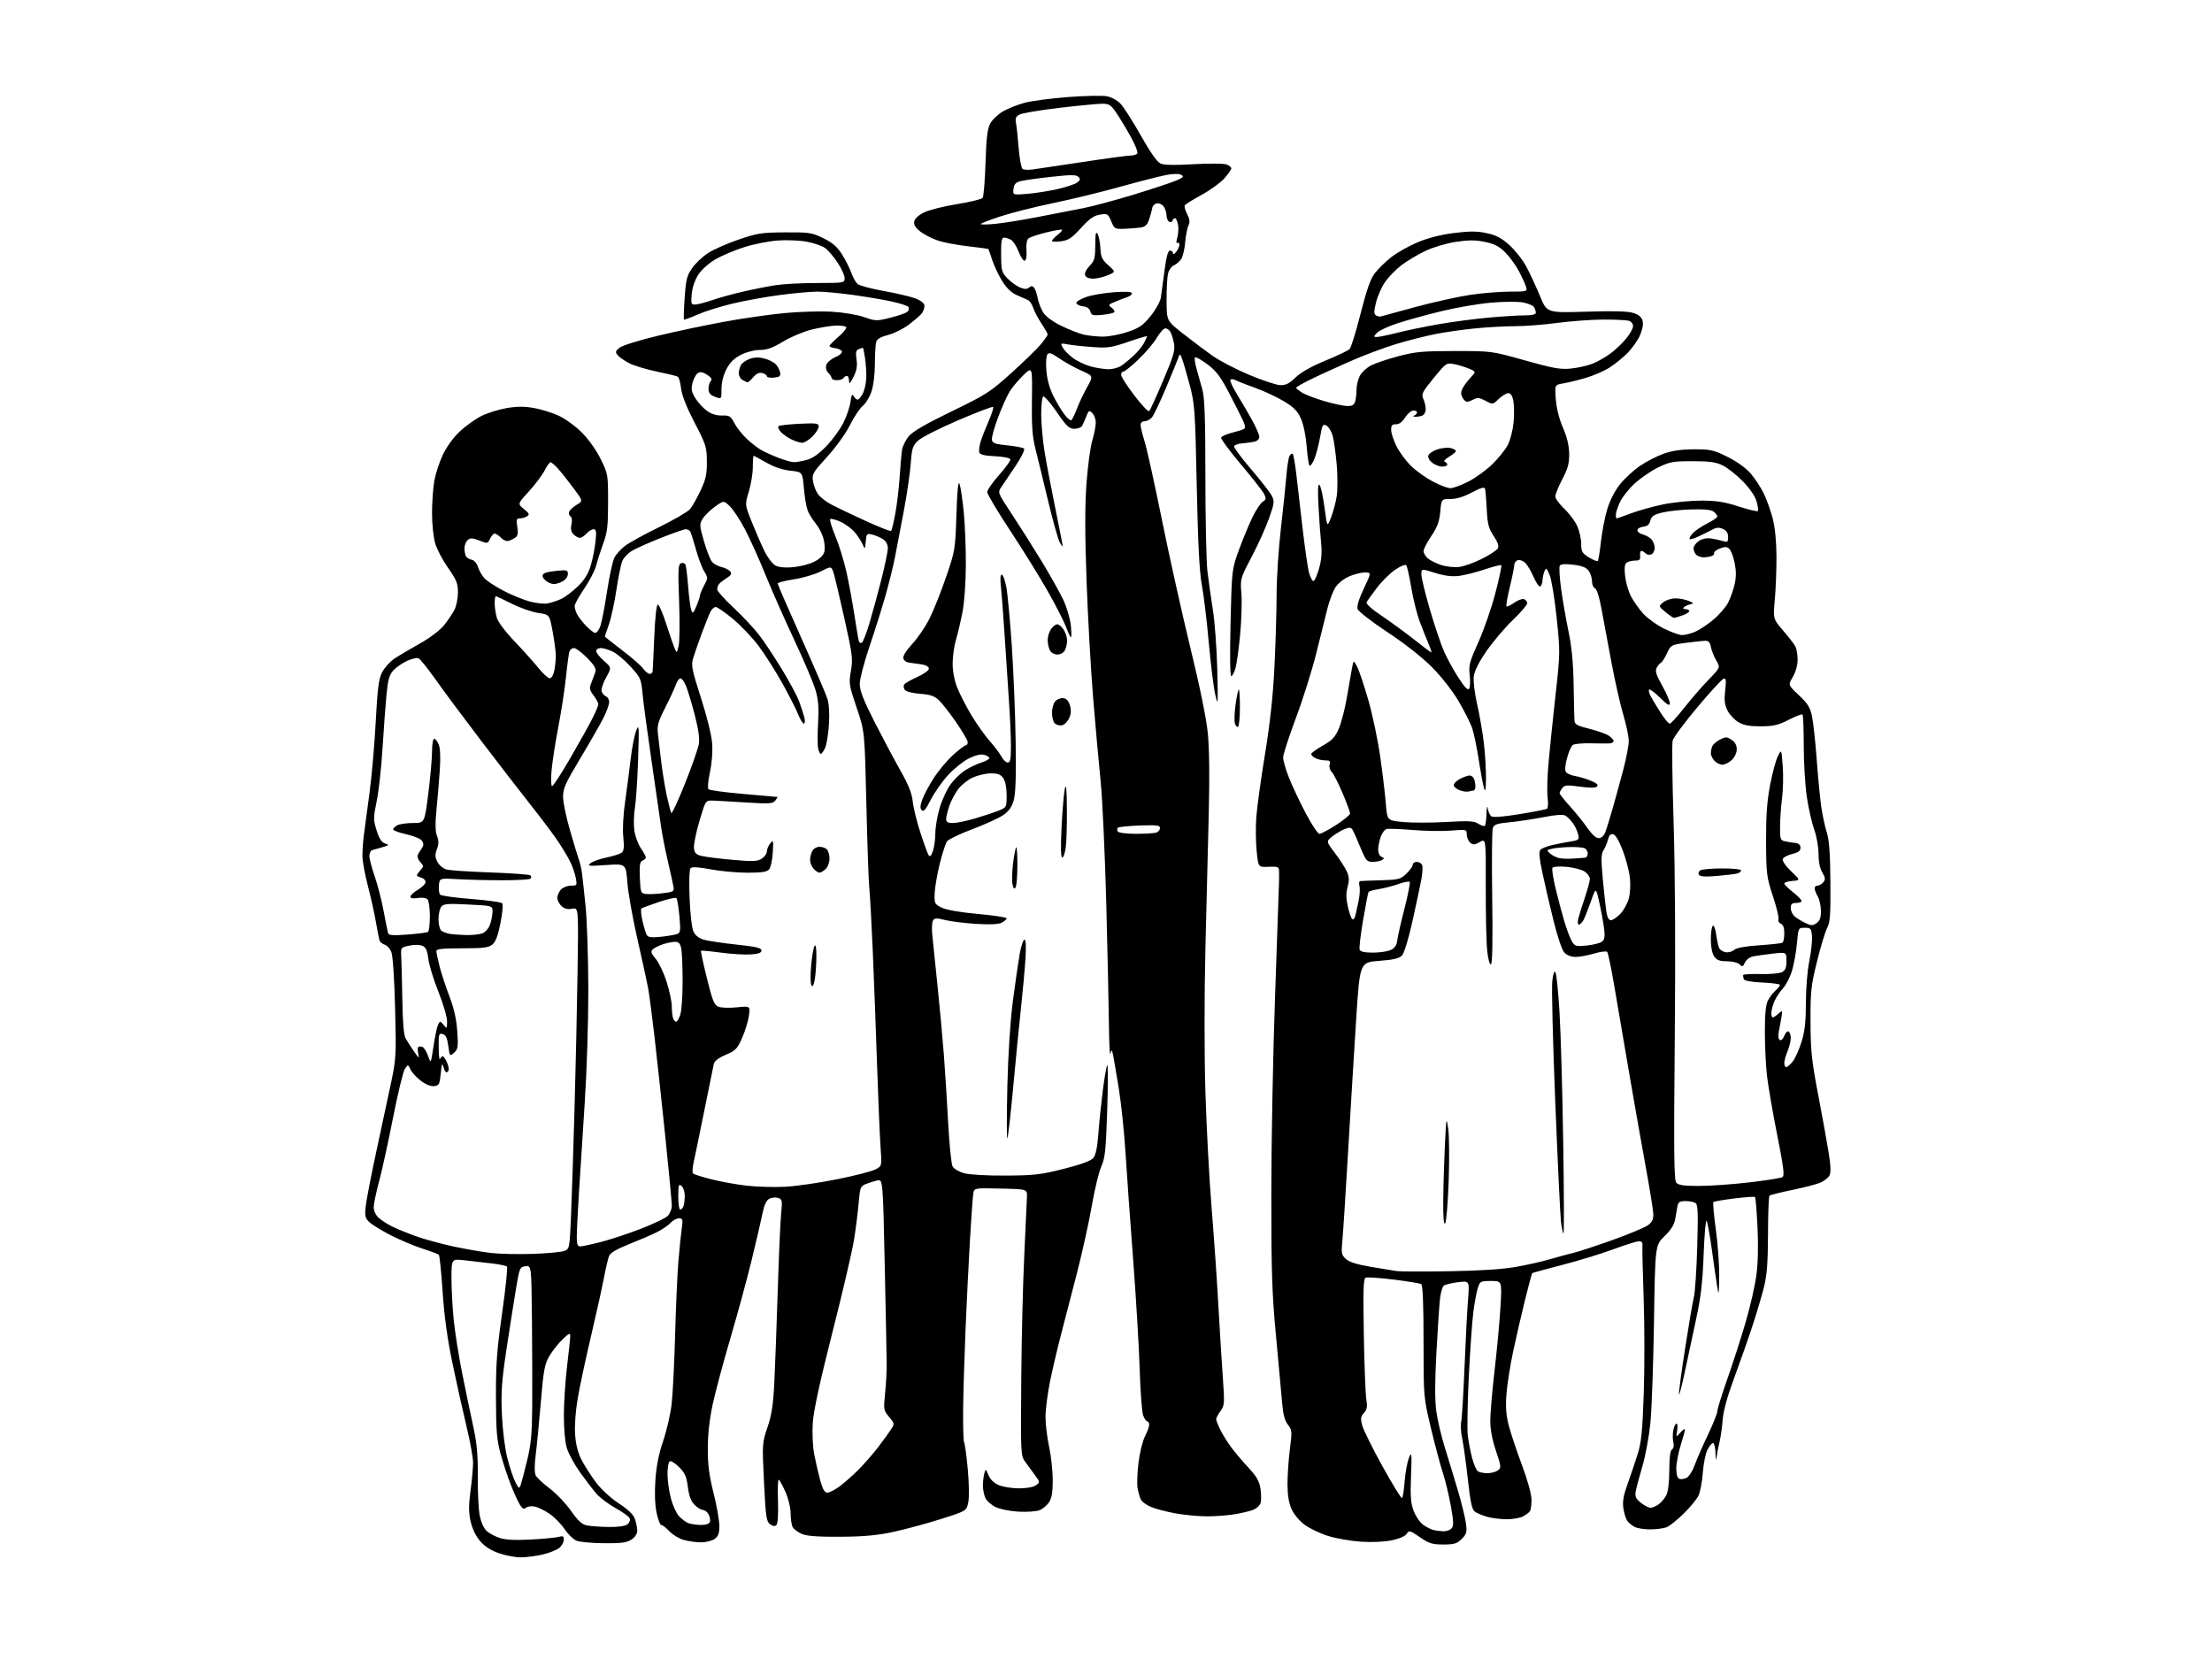 <?xml version="1.0" encoding="UTF-8" standalone="no"?>
<svg 
  version="1.1" 
  xmlns="http://www.w3.org/2000/svg" 
  xmlns:xlink="http://www.w3.org/1999/xlink" 
  xmlns:svg="http://www.w3.org/2000/svg"
  xmlns:rdf="http://www.w3.org/1999/02/22-rdf-syntax-ns#"
  xmlns:cc="http://creativecommons.org/ns#"
  xmlns:dc="http://purl.org/dc/elements/1.1/"
  viewBox="0 0 1024 768"
  width="1024"
  height="768"
>
<style>svg {background-color: white; }</style>"
<path stroke="none" fill="black" fill-rule="evenodd" d="M241.00,720.95C238.53,720.94 234.03,720.08 231.00,719.04C227.35,717.79 224.43,715.92 222.30,713.46C220.26,711.12 218.65,707.79 217.87,704.33C216.93,700.10 216.92,696.91 217.83,690.08C218.47,685.24 219.00,679.39 219.00,677.08C219.00,674.78 217.62,667.18 215.94,660.20C214.25,653.21 211.33,640.08 209.44,631.00C207.09,619.72 205.66,609.28 204.90,598.00C204.30,588.92 203.51,581.22 203.15,580.87C202.79,580.53 199.35,579.24 195.50,578.00C191.65,576.76 185.08,573.99 180.91,571.84C176.73,569.70 172.29,566.98 171.03,565.82C169.05,563.97 168.82,563.01 169.29,558.50C169.58,555.64 171.86,543.90 174.35,532.40C176.84,520.91 179.92,506.55 181.19,500.50C183.35,490.22 183.46,487.99 182.90,466.50C182.55,452.69 181.84,442.36 181.14,440.65C180.50,439.09 179.10,437.58 178.02,437.30C176.95,437.01 175.87,436.05 175.62,435.14C175.38,434.24 174.63,430.35 173.96,426.50C173.30,422.65 171.66,415.30 170.32,410.18C168.99,405.05 167.85,398.97 167.79,396.68C167.73,394.38 168.00,390.02 168.39,387.00C168.78,383.98 169.95,375.20 171.00,367.50C172.05,359.80 173.37,344.84 173.93,334.26C174.76,318.54 175.30,314.33 176.90,311.20C177.97,309.10 180.57,306.24 182.67,304.84C184.78,303.45 190.05,300.32 194.38,297.90C198.95,295.35 203.63,291.82 205.51,289.50C207.29,287.30 209.48,284.06 210.38,282.30C211.27,280.54 212.00,276.91 212.00,274.24C212.00,270.10 211.34,268.45 207.47,262.95C204.97,259.41 202.27,254.29 201.47,251.58C200.65,248.81 200.00,242.62 200.00,237.50C200.00,232.48 200.49,225.70 201.08,222.43C201.68,219.17 203.47,213.76 205.06,210.41C206.77,206.81 209.95,202.45 212.84,199.75C215.53,197.23 219.98,194.03 222.73,192.64C225.48,191.25 230.72,189.59 234.37,188.95C239.22,188.10 242.67,188.08 247.09,188.86C250.43,189.45 255.61,191.05 258.60,192.42C261.59,193.79 266.42,197.29 269.33,200.20C272.44,203.31 276.05,208.38 278.06,212.48C281.45,219.35 281.50,219.67 281.50,232.48C281.50,243.43 281.15,246.45 279.29,251.50C278.08,254.80 276.60,259.41 276.01,261.74C275.41,264.07 272.92,268.91 270.46,272.50C268.01,276.08 266.00,279.72 266.00,280.58C266.00,281.43 266.50,283.11 267.12,284.32C267.74,285.52 269.62,287.96 271.32,289.75C273.01,291.54 274.94,293.00 275.60,293.00C276.26,293.00 277.32,291.54 277.95,289.75C278.58,287.96 279.96,280.75 281.03,273.73C282.10,266.70 283.63,259.69 284.43,258.14C285.23,256.59 287.43,254.15 289.32,252.71C291.21,251.27 298.32,247.36 305.13,244.02C311.93,240.68 318.35,236.95 319.40,235.72C320.44,234.50 322.64,230.64 324.28,227.15C326.76,221.90 327.27,219.58 327.23,213.65C327.19,206.95 326.84,205.82 321.53,195.64C317.86,188.58 315.67,183.05 315.30,179.86C314.98,177.15 314.31,174.69 313.81,174.38C313.31,174.08 308.96,173.02 304.14,172.03C299.32,171.04 293.58,169.31 291.37,168.19C289.17,167.07 286.74,165.39 285.97,164.46C284.74,162.98 284.84,162.55 286.79,160.97C288.02,159.97 295.88,157.51 304.26,155.50C312.64,153.48 326.48,150.55 335.00,148.99C343.52,147.42 356.12,145.61 363.00,144.95C369.88,144.29 379.77,144.00 385.00,144.30C390.46,144.62 396.86,145.68 400.04,146.80C405.36,148.67 405.82,148.68 412.31,147.05C416.02,146.11 419.54,144.86 420.14,144.26C420.74,143.66 420.94,142.71 420.59,142.15C420.25,141.59 416.71,140.42 412.73,139.56C408.75,138.70 400.58,137.32 394.58,136.49C388.57,135.67 381.28,135.00 378.38,135.00C375.48,135.00 367.79,135.69 361.30,136.53C354.81,137.37 344.81,139.18 339.07,140.55C333.34,141.92 326.02,144.23 322.80,145.67C319.59,147.11 316.81,148.11 316.62,147.90C316.44,147.68 316.58,143.15 316.95,137.83C317.52,129.47 317.99,127.61 320.42,124.11C321.97,121.88 325.32,118.72 327.86,117.09C330.41,115.46 336.77,112.66 342.00,110.88C350.56,107.95 352.68,107.63 363.50,107.57C374.67,107.50 375.89,107.69 381.17,110.28C385.42,112.37 387.58,114.24 389.81,117.78C391.44,120.38 393.37,124.21 394.10,126.29C394.83,128.37 396.12,130.70 396.97,131.45C397.81,132.21 403.45,133.71 409.50,134.79C415.55,135.87 422.19,137.46 424.25,138.33C426.64,139.33 427.99,140.55 427.97,141.70C427.95,142.69 427.39,144.21 426.72,145.08C426.05,145.95 423.39,148.26 420.82,150.22C418.24,152.18 413.89,154.36 411.14,155.06C407.55,155.98 405.99,156.93 405.59,158.42C405.28,159.56 405.02,164.13 405.01,168.57C405.01,173.30 404.34,178.58 403.41,181.32C402.53,183.90 400.72,186.86 399.38,187.91C398.05,188.96 395.40,192.93 393.50,196.73C391.52,200.69 387.01,206.97 382.92,211.45C376.24,218.78 375.82,219.51 376.37,222.87C376.69,224.84 377.77,227.55 378.77,228.89C379.77,230.23 382.59,232.38 385.04,233.67C387.49,234.96 394.57,238.33 400.76,241.16C406.96,243.99 412.26,246.08 412.53,245.80C412.81,245.52 413.67,241.96 414.44,237.90C415.21,233.83 416.12,226.22 416.46,221.00C416.81,215.78 417.31,210.05 417.58,208.28C417.86,206.51 419.28,203.63 420.74,201.89C422.57,199.73 428.80,196.12 440.55,190.43C456.54,182.70 458.41,181.49 468.22,172.63C474.01,167.41 480.15,161.43 481.87,159.34C483.59,157.25 485.00,155.22 485.00,154.82C485.00,154.43 483.71,152.17 482.14,149.80C480.56,147.44 478.85,144.18 478.33,142.57C477.81,140.96 476.73,139.33 475.94,138.94C475.15,138.56 472.82,137.52 470.77,136.65C468.29,135.59 466.02,133.44 464.04,130.27C462.39,127.65 460.29,123.25 459.38,120.50C458.47,117.75 457.66,115.40 457.56,115.28C457.47,115.16 453.26,114.60 448.21,114.02C443.15,113.45 436.88,112.27 434.26,111.39C431.64,110.51 428.01,108.67 426.19,107.30C423.92,105.59 422.98,104.14 423.19,102.66C423.39,101.29 425.02,99.73 427.66,98.40C429.95,97.24 436.80,95.50 442.90,94.52C448.99,93.54 454.38,92.23 454.87,91.62C455.36,91.00 455.96,83.75 456.22,75.50C456.57,64.16 457.09,59.72 458.35,57.29C459.26,55.52 461.92,52.96 464.26,51.59C466.59,50.22 471.20,48.40 474.49,47.54C477.79,46.68 486.76,45.51 494.42,44.93C502.09,44.36 510.08,44.18 512.18,44.53C514.48,44.92 517.08,46.32 518.75,48.06C520.26,49.64 524.47,56.24 528.11,62.72C532.24,70.09 535.61,74.93 537.11,75.64C538.78,76.43 543.41,76.55 552.50,76.02C559.65,75.61 566.51,75.65 567.75,76.11C568.99,76.57 570.00,77.40 570.00,77.94C570.00,78.48 568.58,80.55 566.84,82.53C565.11,84.50 560.39,87.93 556.35,90.15C552.31,92.36 548.76,94.57 548.46,95.06C548.16,95.54 548.65,97.37 549.56,99.11C550.78,101.47 550.93,102.81 550.17,104.39C549.61,105.55 548.93,109.03 548.66,112.13C548.39,115.22 547.59,118.68 546.89,119.81C546.18,120.93 544.64,122.30 543.45,122.84C542.16,123.43 541.02,125.13 540.64,127.04C540.29,128.80 540.02,134.36 540.05,139.37C540.09,148.50 540.09,148.50 547.73,154.50C551.94,157.80 558.05,162.39 561.31,164.70C564.58,167.01 572.24,171.00 578.35,173.56C584.45,176.12 590.92,178.25 592.72,178.30C595.22,178.37 596.90,177.53 599.75,174.75C602.19,172.38 607.00,169.66 613.50,166.97C619.00,164.70 624.06,162.30 624.75,161.64C625.43,160.98 627.72,153.61 629.83,145.28C632.62,134.28 634.43,129.12 636.42,126.51C637.93,124.53 641.35,121.19 644.02,119.08C646.70,116.96 652.24,113.84 656.35,112.13C661.17,110.12 667.13,108.61 673.16,107.86C680.36,106.97 683.81,106.98 688.21,107.92C692.61,108.85 695.05,110.14 698.79,113.50C701.47,115.91 705.04,120.49 706.72,123.69C708.41,126.88 711.22,132.95 712.96,137.18C716.13,144.85 716.13,144.85 734.35,144.28C747.19,143.88 753.65,144.06 756.19,144.90C758.70,145.73 760.00,146.85 760.43,148.59C760.81,150.11 760.32,152.72 759.17,155.29C758.13,157.61 755.56,161.25 753.46,163.39C751.36,165.52 747.58,168.58 745.07,170.18C742.56,171.78 737.58,173.93 734.00,174.97C730.42,176.01 725.75,177.15 723.62,177.50C719.74,178.14 719.74,178.14 720.23,184.82C720.54,189.01 721.78,193.92 723.54,198.00C725.43,202.38 726.37,206.31 726.42,210.06C726.48,214.49 725.84,216.88 723.25,221.82C721.46,225.24 720.00,228.83 720.00,229.81C720.00,230.79 721.87,233.36 724.15,235.52C726.43,237.68 729.12,241.26 730.13,243.48C731.13,245.69 731.97,249.38 731.98,251.67C732.00,255.36 732.41,256.09 735.55,258.03C737.51,259.24 739.35,259.98 739.66,259.68C739.96,259.37 740.61,255.38 741.11,250.81C741.61,246.24 742.91,239.50 744.01,235.84C745.22,231.80 747.52,227.26 749.84,224.32C751.95,221.65 756.11,217.79 759.09,215.74C762.07,213.69 767.08,211.11 770.23,210.01C774.21,208.61 778.50,208.00 784.34,208.00C791.95,208.00 793.39,208.33 799.83,211.55C804.16,213.72 808.33,216.74 810.50,219.27C812.46,221.56 815.17,225.70 816.51,228.47C817.85,231.24 819.71,236.43 820.64,240.00C821.70,244.09 822.35,250.58 822.38,257.50C822.41,263.55 822.07,272.55 821.62,277.50C820.80,286.50 820.80,286.50 825.42,291.86C827.96,294.81 830.52,298.11 831.11,299.20C831.69,300.29 832.17,303.08 832.17,305.39C832.17,307.95 831.29,311.08 829.95,313.37C827.73,317.13 827.73,317.13 832.73,321.81C836.78,325.60 837.95,327.46 838.82,331.50C839.41,334.25 840.39,343.25 841.00,351.50C841.61,359.75 842.56,369.65 843.11,373.50C843.67,377.35 844.82,382.67 845.66,385.32C846.79,388.84 847.25,395.03 847.35,408.32C847.47,423.37 847.22,427.02 845.88,429.50C844.99,431.15 842.87,438.12 841.17,445.00C838.37,456.34 838.09,458.94 838.14,473.00C838.18,486.36 838.67,490.98 841.62,506.42C843.51,516.28 845.70,528.37 846.49,533.29C847.53,539.72 847.65,542.79 846.89,544.20C846.31,545.29 844.37,546.78 842.58,547.53C840.79,548.28 834.92,549.79 829.55,550.89C824.18,551.99 819.49,553.17 819.14,553.53C818.79,553.88 818.48,561.89 818.46,571.33C818.43,584.13 817.97,590.28 816.68,595.50C815.73,599.35 813.34,607.45 811.36,613.50C809.39,619.55 805.56,630.45 802.86,637.73C799.64,646.42 797.79,653.11 797.48,657.23C797.22,660.68 796.57,665.30 796.02,667.50C795.48,669.70 794.87,672.85 794.67,674.50C794.43,676.44 794.25,675.82 794.15,672.75C794.07,670.14 793.56,668.00 793.03,668.00C792.49,668.00 791.33,669.40 790.44,671.12C789.55,672.83 788.58,677.67 788.28,681.87C787.97,686.06 787.05,690.85 786.21,692.50C785.38,694.15 782.29,697.87 779.34,700.78C776.40,703.68 772.84,706.49 771.43,707.03C770.02,707.56 766.62,708.00 763.87,708.00C761.12,708.00 757.89,707.48 756.68,706.84C755.48,706.20 753.97,704.96 753.33,704.09C752.68,703.21 751.87,700.61 751.52,698.30C751.05,695.13 751.53,692.33 753.51,686.80C754.95,682.79 757.05,676.58 758.17,673.00C759.82,667.75 760.35,662.37 760.94,645.00C761.35,633.17 761.33,613.60 760.91,601.50C760.49,589.40 760.23,578.38 760.32,577.00C760.46,575.07 760.04,574.53 758.50,574.63C757.40,574.71 752.00,576.43 746.50,578.46C741.00,580.48 730.44,583.71 723.04,585.61C715.64,587.52 709.45,589.22 709.28,589.39C709.11,589.55 707.63,595.10 705.99,601.72C704.35,608.33 701.87,619.09 700.48,625.62C699.10,632.16 697.70,641.10 697.37,645.50C696.93,651.40 697.22,655.21 698.47,660.00C699.41,663.58 702.16,671.82 704.59,678.32C707.25,685.45 708.99,691.79 708.98,694.32C708.98,696.62 708.64,699.00 708.23,699.60C707.83,700.21 706.40,701.28 705.05,701.99C703.71,702.70 700.33,703.29 697.55,703.30C694.77,703.31 690.69,702.81 688.47,702.18C686.25,701.55 683.67,700.47 682.73,699.77C681.41,698.79 680.67,695.35 679.50,684.78C678.67,677.24 677.50,668.76 676.90,665.95C676.29,663.14 676.08,659.63 676.43,658.17C676.77,656.70 677.46,645.38 677.97,633.00C678.47,620.62 679.20,606.54 679.59,601.70C680.30,592.89 680.30,592.89 674.90,593.58C671.93,593.96 668.99,594.67 668.36,595.16C667.74,595.66 666.95,598.41 666.62,601.28C666.28,604.15 665.53,615.38 664.95,626.22C664.21,639.90 664.20,648.23 664.92,653.40C665.49,657.49 667.27,665.04 668.88,670.17C670.48,675.30 673.19,684.23 674.90,690.00C676.60,695.77 678.28,702.60 678.63,705.17C679.18,709.30 678.95,710.14 676.67,712.42C674.48,714.61 673.20,715.00 668.16,715.00C663.05,715.00 661.54,714.53 657.29,711.60C652.67,708.43 652.28,708.33 651.22,710.02C650.53,711.13 647.81,712.31 644.29,713.05C640.83,713.77 635.08,714.03 630.00,713.69C625.33,713.38 618.54,712.20 614.91,711.07C611.29,709.95 606.42,707.64 604.09,705.95C601.61,704.16 599.06,701.13 597.95,698.69C596.63,695.80 596.04,692.20 596.02,687.07C596.01,682.98 596.51,675.70 597.12,670.88C598.18,662.66 598.12,661.97 596.21,659.53C594.77,657.71 593.99,654.80 593.57,649.72C593.24,645.75 591.97,631.92 590.75,619.00C588.84,598.89 588.52,589.30 588.53,552.50C588.53,528.85 589.31,487.68 590.27,461.00C591.22,434.32 592.04,410.70 592.09,408.50C592.14,406.30 592.14,403.72 592.09,402.76C592.02,401.32 591.16,401.06 587.25,401.26C582.50,401.50 582.50,401.50 581.75,394.00C581.34,389.88 581.25,382.90 581.56,378.50C581.86,374.10 583.67,360.94 585.58,349.26C588.02,334.30 589.33,322.16 590.00,308.26C590.53,297.39 590.97,282.44 590.98,275.04C590.99,267.64 591.89,253.92 592.97,244.54C594.05,235.17 595.21,224.10 595.54,219.95C595.86,215.80 596.53,211.76 597.01,210.98C597.50,210.20 598.15,209.81 598.46,210.13C598.77,210.44 599.46,214.25 599.99,218.60C600.51,222.94 601.84,234.38 602.94,244.00C604.05,253.62 605.43,263.19 606.02,265.25C606.61,267.31 607.51,269.00 608.02,269.00C608.53,269.00 609.68,266.46 610.58,263.36C611.73,259.40 612.04,255.91 611.60,251.61C611.26,248.25 610.71,240.55 610.38,234.50C609.96,226.78 610.10,223.80 610.84,224.50C611.42,225.05 612.46,229.69 613.14,234.82C614.38,244.14 614.38,244.14 616.18,239.56C617.17,237.04 618.35,232.61 618.80,229.72C619.25,226.83 619.25,220.22 618.80,215.03C618.34,209.84 617.51,203.89 616.95,201.81C616.39,199.73 615.09,197.58 614.07,197.04C612.38,196.13 612.09,196.64 611.09,202.43C610.47,205.94 609.28,210.49 608.43,212.52C607.58,214.55 606.58,215.91 606.21,215.55C605.84,215.18 605.25,211.16 604.90,206.63C604.53,201.84 603.42,196.47 602.25,193.83C600.66,190.25 599.01,188.55 594.37,185.76C591.14,183.81 585.20,181.04 581.17,179.60C577.14,178.16 573.01,176.54 571.98,175.99C570.96,175.44 569.88,175.38 569.59,175.85C569.30,176.33 570.69,179.37 572.69,182.61C574.69,185.85 577.82,191.20 579.64,194.50C581.46,197.80 582.96,201.28 582.98,202.23C582.99,203.22 582.04,204.18 580.75,204.46C579.51,204.74 576.96,205.08 575.08,205.23C573.19,205.38 571.50,205.98 571.30,206.57C571.11,207.16 574.60,211.88 579.05,217.07C583.50,222.26 587.83,227.79 588.66,229.37C590.07,232.04 589.99,232.78 587.50,239.87C586.03,244.07 582.42,252.09 579.47,257.70C574.17,267.79 574.11,267.98 574.67,274.70C574.98,278.44 574.73,286.90 574.12,293.50C573.51,300.10 572.53,307.19 571.96,309.25C571.38,311.31 570.49,313.00 569.98,313.00C569.43,313.00 569.30,303.11 569.66,288.25C570.25,263.50 570.25,263.50 573.75,254.00C575.67,248.78 578.54,241.94 580.11,238.81C581.68,235.68 583.74,232.68 584.69,232.15C586.10,231.36 586.21,230.78 585.29,228.85C584.68,227.56 579.85,221.37 574.56,215.09C569.27,208.82 565.10,203.20 565.30,202.59C565.49,201.99 567.73,200.98 570.28,200.34C572.82,199.70 575.35,198.90 575.89,198.57C576.53,198.17 576.46,196.99 575.68,195.23C575.01,193.73 572.13,187.99 569.26,182.48C565.00,174.28 563.13,171.78 558.94,168.65C556.13,166.55 553.55,165.11 553.22,165.45C552.88,165.79 553.20,168.19 553.94,170.78C554.67,173.38 555.89,177.74 556.64,180.47C557.67,184.23 558.00,194.09 558.01,220.97C558.01,240.51 558.44,260.10 558.96,264.50C559.49,268.90 560.63,277.00 561.50,282.50C562.37,288.00 563.27,300.38 563.51,310.00C563.91,326.54 563.85,327.17 562.56,321.50C561.81,318.20 560.47,307.34 559.57,297.36C558.68,287.38 557.24,275.46 556.37,270.86C555.24,264.85 554.58,251.96 554.01,225.00C553.26,189.39 553.09,187.02 550.69,178.00C549.30,172.78 547.72,167.38 547.18,166.00C546.26,163.65 546.16,163.62 545.52,165.50C545.15,166.60 542.58,172.90 539.81,179.50C537.03,186.10 534.07,192.29 533.23,193.25C532.38,194.21 530.86,195.00 529.85,195.00C528.75,195.00 528.01,195.71 528.01,196.75C528.02,197.71 528.87,201.20 529.90,204.50C530.94,207.80 534.56,224.22 537.96,241.00C541.36,257.77 547.27,284.32 551.09,300.00C555.51,318.09 558.45,332.52 559.14,339.50C559.83,346.44 559.99,359.90 559.58,376.00C559.22,390.02 558.52,418.38 558.02,439.00C557.48,461.39 557.49,488.39 558.03,506.00C558.53,522.23 559.83,546.30 560.91,559.50C561.99,572.70 563.37,592.50 563.97,603.50C564.58,614.50 565.51,629.58 566.04,637.00C566.95,649.76 566.89,650.65 565.00,653.21C563.90,654.70 563.00,656.41 563.00,657.00C563.00,657.59 563.96,659.97 565.13,662.29C566.31,664.61 568.64,668.30 570.33,670.50C572.01,672.70 575.51,676.80 578.11,679.60C581.77,683.56 582.99,685.72 583.52,689.25C583.89,691.76 583.91,694.70 583.57,695.79C583.22,696.89 581.71,698.29 580.22,698.91C578.72,699.52 574.80,700.47 571.50,701.01C568.20,701.55 562.35,701.98 558.50,701.96C554.65,701.94 548.12,701.31 544.00,700.56C539.88,699.80 534.83,698.47 532.79,697.59C530.74,696.72 528.67,695.22 528.17,694.25C527.67,693.29 526.98,690.92 526.63,688.98C526.28,687.05 526.47,681.70 527.05,677.10C527.62,672.50 528.97,667.01 530.05,664.91C531.12,662.80 532.00,660.39 532.00,659.54C532.00,658.69 531.60,658.00 531.12,658.00C530.64,658.00 529.77,656.76 529.20,655.25C528.63,653.74 527.91,644.17 527.60,634.00C527.29,623.83 525.92,600.88 524.56,583.00C523.19,565.12 521.60,542.85 521.02,533.50C520.43,524.15 519.05,510.88 517.94,504.00C516.83,497.12 515.64,490.15 515.29,488.50C514.70,485.69 514.62,485.65 514.08,487.80C513.76,489.07 513.44,483.22 513.36,474.80C513.28,466.39 512.72,440.69 512.11,417.69C511.49,394.70 510.33,369.50 509.52,361.69C508.72,353.89 507.16,336.70 506.08,323.50C504.99,310.30 503.60,285.77 503.00,269.00C502.22,247.43 502.21,234.25 502.95,224.00C503.53,216.02 504.74,207.03 505.64,204.00C506.53,200.97 507.27,197.23 507.27,195.68C507.28,194.12 506.57,192.14 505.69,191.26C504.24,189.81 504.00,189.93 502.95,192.59C502.31,194.19 501.45,196.18 501.03,197.00C500.62,197.82 498.99,198.50 497.41,198.50C494.94,198.50 493.76,197.39 489.19,190.74C486.26,186.46 483.44,183.23 482.93,183.54C482.42,183.86 482.00,187.58 482.00,191.81C482.01,196.04 482.70,203.78 483.54,209.00C484.39,214.22 486.64,226.07 488.54,235.32C490.44,244.57 491.98,252.44 491.96,252.82C491.94,253.19 491.29,252.35 490.53,250.94C489.77,249.54 487.32,240.76 485.09,231.44C482.87,222.13 480.25,211.35 479.27,207.50C477.89,202.06 477.55,197.07 477.71,185.09C477.92,169.68 477.92,169.68 473.85,173.59C471.62,175.74 468.78,179.07 467.55,181.00C466.32,182.93 463.85,188.39 462.07,193.15C460.28,197.90 458.97,202.63 459.17,203.65C459.46,205.15 460.81,205.63 466.39,206.18C470.17,206.55 473.63,207.23 474.08,207.68C474.54,208.14 472.79,211.70 470.20,215.60C467.62,219.49 464.66,223.88 463.64,225.33C461.78,227.98 461.78,227.98 468.24,237.74C471.79,243.11 477.98,252.90 482.01,259.50C486.03,266.10 490.63,274.29 492.23,277.69C493.82,281.09 495.39,286.38 495.71,289.44C496.02,292.50 496.05,295.00 495.78,295.00C495.50,295.00 494.48,292.86 493.51,290.25C492.54,287.64 488.68,280.10 484.93,273.50C481.18,266.90 473.36,254.30 467.56,245.50C461.75,236.70 457.00,228.73 457.00,227.79C457.00,226.85 459.49,223.29 462.53,219.88C465.57,216.47 467.90,213.19 467.70,212.59C467.50,211.99 464.33,211.37 460.62,211.20C455.97,211.00 453.73,210.47 453.36,209.49C453.06,208.72 453.36,206.38 454.02,204.29C454.68,202.21 456.36,197.90 457.76,194.73C459.15,191.56 460.04,188.71 459.74,188.40C459.43,188.10 452.15,190.87 443.56,194.55C434.97,198.24 426.65,202.46 425.07,203.93C422.52,206.32 422.14,207.48 421.62,214.55C421.30,218.92 419.86,228.80 418.41,236.50C416.96,244.20 415.11,253.88 414.30,258.00C413.49,262.12 411.49,270.23 409.84,276.00C408.20,281.77 404.86,292.37 402.43,299.54C399.99,306.71 398.00,314.42 398.00,316.66C398.00,319.72 399.70,324.07 404.81,334.12C408.56,341.48 413.97,351.64 416.83,356.70C420.57,363.34 422.16,367.33 422.53,371.00C422.81,373.79 424.38,380.23 426.02,385.29C427.65,390.36 429.39,395.11 429.87,395.85C430.51,396.84 431.04,396.33 431.87,393.95C432.49,392.16 433.00,388.45 433.00,385.71C433.00,382.96 433.90,377.70 435.00,374.01C436.09,370.33 438.34,365.45 439.99,363.17C441.64,360.90 444.68,357.95 446.74,356.62C448.81,355.30 452.19,353.68 454.25,353.03C456.31,352.38 458.00,351.44 458.00,350.94C458.00,350.44 456.90,349.76 455.55,349.42C453.97,349.03 451.45,349.63 448.44,351.14C445.87,352.42 441.55,355.90 438.83,358.88C436.11,361.85 432.52,366.98 430.86,370.27C428.63,374.69 427.55,375.95 426.72,375.12C425.89,374.29 425.94,373.02 426.91,370.25C427.62,368.19 430.03,363.67 432.24,360.22C434.46,356.76 438.51,351.93 441.25,349.47C443.98,347.01 446.62,345.00 447.11,345.00C447.60,345.00 448.00,344.36 448.00,343.58C448.00,342.80 445.57,338.64 442.60,334.33C439.62,330.02 436.02,325.40 434.58,324.06C432.59,322.20 430.57,321.52 426.01,321.19C422.73,320.96 419.55,320.16 418.94,319.43C418.33,318.69 418.15,317.57 418.54,316.93C418.93,316.30 421.67,314.71 424.63,313.40C427.60,312.08 430.00,310.37 430.00,309.56C430.00,308.68 428.70,307.88 426.75,307.57C424.96,307.28 422.38,306.92 421.01,306.77C419.54,306.61 418.38,305.76 418.18,304.69C417.97,303.61 419.64,300.96 422.34,298.07C424.82,295.41 428.40,290.15 430.29,286.37C432.19,282.59 435.64,273.93 437.97,267.12C442.13,255.01 442.23,254.40 442.76,238.18C443.14,226.80 443.59,222.36 444.20,224.01C444.69,225.34 445.56,231.16 446.14,236.96C446.71,242.76 447.16,253.80 447.12,261.50C447.09,269.43 446.43,278.82 445.60,283.16C444.79,287.37 443.43,293.19 442.57,296.09C441.70,298.99 441.00,303.96 441.00,307.14C441.00,310.64 441.82,315.01 443.08,318.21C444.23,321.12 447.18,326.88 449.64,331.00C452.10,335.12 455.92,340.52 458.13,343.00C460.34,345.48 462.80,348.74 463.60,350.25C464.40,351.76 465.71,353.00 466.53,353.00C467.70,353.00 468.00,351.43 468.00,345.40C468.00,341.21 467.56,331.43 467.02,323.65C466.48,315.87 465.57,302.07 464.99,293.00C464.41,283.93 463.66,274.14 463.33,271.25C462.95,267.99 463.11,266.00 463.73,266.00C464.29,266.00 465.24,268.59 465.85,271.75C466.46,274.91 467.62,287.40 468.43,299.50C469.23,311.60 470.03,331.62 470.19,344.00C470.41,360.27 470.14,367.68 469.21,370.76C468.28,373.82 466.86,375.73 464.19,377.49C462.15,378.85 455.77,381.73 450.03,383.89C444.29,386.06 439.06,388.57 438.40,389.47C437.74,390.38 436.22,395.07 435.02,399.91C433.83,404.75 432.77,410.91 432.67,413.60C432.51,418.27 432.66,418.58 436.00,420.20C438.17,421.25 444.55,422.36 452.75,423.10C460.04,423.76 466.00,424.67 466.00,425.12C466.00,425.56 465.01,426.46 463.81,427.10C462.32,427.90 458.49,428.09 451.95,427.69C446.64,427.37 440.15,426.56 437.54,425.91C433.62,424.92 432.65,424.95 431.93,426.11C431.45,426.87 431.28,429.75 431.55,432.50C431.82,435.25 432.91,445.82 433.97,456.00C435.03,466.18 436.38,480.80 436.96,488.50C437.54,496.20 438.45,510.48 438.96,520.23C439.48,529.98 440.39,538.85 440.97,539.94C441.56,541.04 443.94,542.46 446.27,543.11C448.74,543.80 456.75,544.26 465.50,544.21C478.76,544.14 481.89,543.78 492.50,541.08C500.61,539.02 505.03,537.39 506.14,536.04C507.26,534.69 508.01,531.06 508.47,524.77C508.85,519.67 509.79,510.60 510.55,504.61C511.31,498.63 512.23,493.45 512.60,493.11C512.96,492.78 512.94,502.18 512.56,514.00C511.95,532.48 511.57,536.13 509.82,540.00C508.71,542.48 506.75,550.58 505.46,558.00C504.18,565.42 501.11,579.38 498.64,589.00C496.17,598.62 492.79,611.67 491.13,618.00C489.48,624.33 487.19,634.07 486.06,639.66C484.93,645.24 484.00,652.57 484.00,655.95C484.00,659.32 484.75,665.55 485.67,669.79C486.59,674.03 487.34,680.94 487.35,685.15C487.35,690.74 486.89,693.52 485.63,695.45C484.67,696.90 482.68,698.56 481.20,699.13C479.71,699.70 475.35,700.00 471.50,699.79C467.60,699.58 462.90,698.64 460.89,697.66C458.90,696.69 456.76,694.78 456.14,693.40C455.51,692.03 455.01,689.46 455.01,687.70C455.02,685.94 455.31,683.44 455.66,682.14C456.27,679.84 456.32,679.86 457.61,682.93C458.46,684.94 460.19,686.60 462.44,687.54C464.36,688.34 468.56,689.00 471.78,689.00C475.24,689.00 478.41,688.42 479.56,687.58C481.47,686.19 481.46,686.11 479.25,683.08C478.01,681.39 475.99,678.61 474.75,676.91C472.50,673.83 472.50,673.76 472.77,638.66C472.92,619.32 473.56,593.15 474.19,580.50C474.81,567.85 475.36,555.92 475.41,554.00C475.50,550.50 475.50,550.50 463.28,550.22C451.25,549.94 451.05,549.98 450.61,552.22C450.36,553.47 449.66,563.05 449.05,573.50C448.44,583.95 447.51,602.62 446.99,615.00C446.47,627.38 445.96,644.07 445.87,652.10C445.78,660.14 445.98,667.16 446.32,667.71C446.67,668.27 447.42,673.85 448.01,680.12C448.61,686.60 448.71,693.23 448.24,695.49C447.42,699.45 447.42,699.45 435.46,703.24C428.88,705.32 419.00,707.99 413.50,709.17C406.05,710.77 399.80,711.35 389.00,711.41C378.71,711.47 373.55,711.10 371.21,710.11C369.40,709.35 367.49,707.92 366.96,706.93C366.43,705.94 366.00,703.09 366.00,700.59C366.00,697.96 364.98,693.74 363.56,690.53C362.21,687.49 360.82,685.00 360.46,685.00C360.10,685.00 359.96,689.48 360.15,694.96C360.36,701.03 360.08,705.32 359.44,705.96C358.71,706.69 357.81,706.58 356.48,705.61C354.78,704.37 354.47,702.18 353.68,686.13C352.81,668.35 352.84,667.93 355.28,660.77C357.18,655.21 357.92,650.44 358.43,640.50C358.80,633.35 359.51,614.23 360.02,598.00C360.53,581.77 361.24,565.51 361.61,561.86C362.22,555.70 362.12,555.17 360.17,554.55C359.02,554.19 357.19,554.36 356.11,554.94C354.78,555.65 353.77,557.85 352.98,561.75C352.34,564.91 350.06,574.70 347.92,583.50C345.78,592.30 341.36,608.52 338.11,619.54C334.86,630.57 331.19,644.29 329.94,650.04C328.46,656.90 327.67,663.95 327.66,670.50C327.64,678.10 328.28,683.05 330.32,691.14C331.79,696.99 333.00,703.82 333.00,706.33C333.00,709.91 332.52,711.22 330.78,712.44C329.56,713.30 326.74,714.00 324.53,713.99C322.31,713.99 318.73,713.50 316.56,712.89C314.39,712.29 311.40,710.49 309.91,708.90C308.42,707.30 306.74,706.00 306.17,706.00C305.60,706.00 304.60,703.41 303.94,700.25C303.18,696.58 302.99,691.09 303.41,685.06C303.86,678.65 305.00,672.89 307.00,667.06C308.62,662.35 310.38,654.67 310.92,650.00C311.45,645.33 312.18,630.92 312.53,618.00C312.88,605.08 313.56,589.77 314.04,584.00C314.53,578.23 315.23,571.36 315.60,568.75C316.21,564.46 316.08,564.00 314.29,564.00C313.20,564.00 311.45,564.95 310.40,566.11C309.36,567.27 306.48,569.22 304.00,570.44C301.52,571.67 295.75,574.16 291.16,575.98C285.57,578.20 282.54,579.99 281.97,581.40C281.49,582.55 280.38,587.33 279.49,592.00C278.59,596.67 275.90,608.83 273.49,619.00C271.09,629.17 268.36,641.96 267.44,647.40C266.42,653.39 265.95,660.02 266.24,664.17C266.58,668.83 267.55,672.62 269.29,675.95C270.69,678.66 273.70,683.34 275.98,686.36C278.37,689.52 282.82,693.60 286.49,695.99C290.87,698.85 293.19,701.10 293.93,703.22C294.52,704.91 295.00,707.35 295.00,708.63C295.00,710.05 293.95,711.64 292.29,712.73C290.13,714.15 287.58,714.48 279.54,714.41C274.02,714.36 268.31,713.83 266.86,713.23C265.41,712.63 262.93,710.21 261.35,707.86C259.77,705.51 256.68,702.35 254.49,700.84C252.30,699.33 249.24,697.81 247.71,697.46C246.16,697.11 244.33,697.31 243.59,697.93C242.57,698.77 241.91,698.50 240.78,696.77C239.97,695.52 238.09,691.43 236.60,687.69C235.11,683.94 232.94,677.41 231.77,673.19C230.00,666.72 229.65,662.57 229.59,647.00C229.53,631.60 230.01,625.03 232.46,607.79C234.08,596.39 235.07,586.74 234.67,586.33C234.26,585.93 231.13,585.27 227.71,584.88C224.30,584.49 218.69,583.84 215.25,583.44C209.00,582.72 209.00,582.72 209.00,591.75C209.00,596.72 209.47,605.45 210.05,611.14C210.63,616.84 212.41,628.02 214.01,636.00C215.61,643.98 217.91,655.00 219.11,660.50C220.78,668.17 221.27,673.53 221.18,683.50C221.12,690.65 221.52,698.80 222.08,701.62C222.67,704.63 223.99,707.56 225.29,708.74C226.51,709.85 229.26,711.32 231.42,712.01C234.10,712.87 238.69,713.08 245.92,712.69C251.74,712.37 257.51,711.81 258.75,711.44C260.55,710.90 261.00,711.16 261.00,712.73C261.00,713.81 260.12,715.49 259.04,716.47C257.95,717.45 254.47,718.86 251.29,719.61C248.10,720.36 243.47,720.96 241.00,720.95zM668.13,708.88C669.57,708.95 671.32,708.32 672.00,707.50C673.01,706.29 672.92,704.19 671.57,696.80C670.65,691.74 669.01,685.01 667.95,681.84C666.88,678.67 664.43,669.49 662.50,661.44C659.00,646.80 659.00,646.80 659.00,620.96C659.00,603.70 658.65,594.90 657.93,594.46C657.34,594.09 651.63,593.15 645.24,592.36C638.85,591.58 633.01,591.17 632.26,591.45C631.15,591.88 630.99,596.65 631.35,617.74C631.60,631.91 632.12,645.43 632.51,647.80C633.07,651.23 632.85,652.50 631.41,654.09C629.90,655.77 629.77,656.70 630.63,659.89C631.18,661.98 635.40,670.49 639.99,678.80C644.58,687.11 648.65,693.72 649.02,693.49C649.40,693.25 649.96,689.77 650.26,685.76C650.56,681.74 651.45,676.88 652.23,674.97C653.54,671.76 653.61,672.38 653.20,683.27C652.83,692.75 653.08,695.92 654.45,699.51C655.39,701.97 657.36,704.83 658.83,705.87C660.30,706.91 662.40,707.99 663.50,708.27C664.60,708.54 666.68,708.82 668.13,708.88zM281.56,706.88C285.88,706.95 289.29,706.51 290.36,705.72C291.33,705.02 291.85,703.77 291.53,702.94C291.21,702.11 288.30,699.98 285.06,698.20C281.82,696.42 277.84,693.45 276.22,691.60C274.60,689.75 271.14,685.25 268.53,681.60C265.92,677.94 263.16,672.87 262.39,670.32C261.57,667.57 261.01,661.36 261.03,655.09C261.05,649.27 261.71,639.10 262.51,632.50C263.31,625.90 263.97,619.62 263.98,618.55C264.00,616.91 263.44,617.14 260.41,620.05C258.44,621.95 255.70,625.41 254.32,627.74C252.14,631.44 251.64,634.14 250.40,648.74C249.62,657.96 248.55,669.04 248.01,673.36C247.37,678.58 247.38,681.85 248.05,683.10C248.61,684.13 251.53,686.85 254.55,689.13C257.57,691.41 261.96,696.02 264.30,699.38C267.41,703.84 269.37,705.66 271.53,706.13C273.16,706.48 277.68,706.82 281.56,706.88zM324.28,705.94C326.67,705.98 328.26,705.48 328.61,704.58C328.91,703.80 328.65,702.22 328.04,701.08C327.43,699.94 326.25,699.00 325.42,699.00C324.59,699.00 322.84,697.94 321.54,696.63C319.86,694.95 318.97,692.57 318.44,688.39C317.84,683.59 317.10,681.90 314.38,679.18C312.55,677.35 310.59,676.14 310.03,676.48C309.46,676.83 309.00,679.47 309.00,682.35C309.00,685.23 309.70,690.26 310.55,693.53C311.40,696.80 313.09,700.54 314.30,701.85C315.51,703.15 317.40,704.59 318.50,705.05C319.60,705.50 322.20,705.90 324.28,705.94zM764.03,698.00C764.87,698.00 766.56,697.30 767.78,696.44C769.01,695.58 770.63,693.67 771.38,692.19C772.22,690.53 772.75,686.11 772.77,680.62C772.78,674.66 773.20,671.50 774.03,670.98C774.79,670.51 775.03,669.24 774.64,667.71C774.29,666.32 774.29,663.80 774.63,662.10C774.97,660.39 775.63,659.00 776.10,659.00C776.57,659.00 776.70,660.46 776.40,662.25C775.85,665.50 775.85,665.50 777.93,663.14C779.07,661.84 780.00,661.24 780.00,661.80C780.00,662.36 779.11,665.67 778.01,669.16C776.92,672.65 776.02,677.43 776.01,679.78C776.00,682.57 776.50,684.25 777.42,684.61C778.20,684.91 779.74,684.67 780.83,684.09C781.93,683.50 783.59,680.88 784.52,678.26C785.45,675.64 788.19,669.36 790.60,664.31C793.02,659.25 795.00,654.30 795.00,653.31C795.01,652.31 797.07,645.65 799.59,638.50C802.12,631.35 805.92,619.58 808.04,612.34C810.17,605.10 812.43,595.20 813.08,590.34C813.84,584.71 814.02,576.61 813.60,568.05C813.23,560.65 812.72,554.39 812.47,554.14C812.22,553.88 807.90,554.18 802.88,554.80C797.85,555.42 793.49,556.17 793.19,556.48C792.89,556.78 793.40,562.54 794.32,569.26C795.25,575.99 795.95,585.77 795.87,591.00C795.75,599.57 795.66,600.01 794.92,595.50C794.47,592.75 793.37,585.10 792.46,578.50C791.55,571.90 790.47,565.89 790.05,565.14C789.64,564.40 789.02,571.37 788.67,580.64C788.18,593.78 787.39,600.48 785.11,611.00C783.50,618.42 781.16,629.33 779.92,635.24C778.67,641.15 777.47,645.80 777.25,645.58C777.02,645.36 778.26,636.02 779.99,624.84C781.72,613.65 783.58,602.70 784.14,600.50C784.69,598.30 785.40,587.79 785.70,577.14C786.16,561.30 786.01,557.62 784.88,556.91C784.12,556.42 782.05,556.02 780.27,556.02C777.72,556.00 776.94,556.47 776.58,558.25C776.32,559.49 775.84,562.19 775.51,564.26C775.08,566.92 773.63,569.26 770.56,572.26C766.22,576.50 766.22,576.50 765.68,612.00C765.38,631.52 764.63,652.62 764.00,658.88C763.37,665.13 761.70,674.13 760.29,678.88C758.88,683.62 757.49,688.82 757.22,690.43C756.82,692.79 757.28,693.82 759.61,695.68C761.20,696.95 763.19,697.99 764.03,698.00zM382.98,691.00C383.93,691.00 386.45,689.72 388.60,688.15C390.74,686.58 394.69,683.10 397.38,680.40C400.06,677.71 404.15,673.02 406.47,670.00C408.78,666.98 411.47,663.27 412.44,661.77C414.17,659.09 414.16,658.97 411.57,655.90C409.04,652.90 408.97,652.47 409.72,645.14C410.15,640.94 410.49,635.02 410.48,632.00C410.47,628.98 410.06,608.36 409.58,586.18C408.71,545.86 408.71,545.86 406.10,546.46C404.67,546.80 402.30,547.54 400.83,548.12C398.35,549.10 398.11,549.73 397.51,556.84C397.15,561.05 396.18,568.77 395.34,574.00C394.50,579.23 389.99,598.58 385.30,617.00C379.49,639.87 376.62,653.11 376.26,658.71C375.95,663.36 376.24,669.64 376.92,673.21C377.58,676.67 378.83,682.09 379.69,685.25C380.83,689.41 381.74,691.00 382.98,691.00zM241.02,687.49C241.41,686.40 242.75,681.32 243.99,676.22C245.81,668.77 246.28,663.85 246.38,651.22C246.44,642.57 246.39,624.33 246.25,610.68C246.00,585.87 246.00,585.87 243.28,586.18C240.64,586.49 240.50,586.82 238.80,597.00C237.83,602.77 235.86,615.38 234.41,625.00C232.23,639.58 231.89,644.58 232.36,655.00C232.70,662.35 233.75,670.67 234.91,675.19C236.00,679.42 237.66,684.37 238.60,686.19C240.14,689.16 240.37,689.29 241.02,687.49zM688.56,681.98C690.24,681.99 692.41,681.42 693.37,680.72C695.03,679.50 694.99,679.00 692.50,671.60C690.79,666.49 689.88,661.65 689.89,657.64C689.90,654.26 690.82,643.55 691.95,633.83C693.07,624.12 694.28,610.95 694.64,604.58C695.30,593.00 695.30,593.00 690.23,593.00C685.38,593.00 685.11,593.15 684.13,596.25C683.56,598.04 682.64,602.90 682.09,607.05C681.53,611.20 680.58,624.70 679.96,637.05C679.35,649.40 679.14,661.80 679.48,664.62C679.83,667.43 680.74,672.12 681.51,675.03C682.28,677.94 683.49,680.69 684.20,681.15C684.92,681.60 686.88,681.98 688.56,681.98zM671.00,588.49C685.20,588.26 695.68,587.58 701.87,586.47C707.03,585.56 714.23,583.92 717.87,582.84C721.52,581.77 726.30,580.47 728.50,579.96C730.70,579.45 738.79,576.78 746.48,574.04C754.18,571.29 761.60,568.18 762.98,567.13C764.87,565.70 765.46,564.39 765.35,561.86C765.27,560.01 763.80,550.85 762.09,541.50C760.37,532.15 756.95,512.80 754.49,498.50C752.03,484.20 748.84,465.52 747.40,457.00C745.96,448.48 744.44,441.13 744.02,440.67C743.59,440.22 740.86,440.56 737.94,441.42C735.02,442.29 731.16,443.00 729.36,443.00C727.36,443.00 725.35,442.21 724.20,440.99C723.11,439.81 721.01,433.66 719.18,426.24C717.45,419.23 715.13,409.27 714.03,404.09C712.62,397.48 712.33,394.31 713.06,393.43C713.63,392.74 716.21,391.71 718.80,391.15C721.38,390.58 725.23,389.84 727.34,389.50C730.91,388.92 731.14,388.68 730.55,386.19C730.20,384.71 729.12,382.41 728.15,381.08C727.19,379.74 725.68,378.20 724.79,377.64C723.67,376.93 720.52,377.14 714.33,378.33C709.47,379.26 702.41,380.32 698.65,380.67C693.06,381.19 691.69,381.67 691.08,383.31C690.67,384.41 690.54,398.91 690.78,415.53C691.07,435.03 690.87,445.96 690.23,446.36C689.63,446.73 688.93,444.30 688.48,440.24C688.07,436.53 687.77,423.30 687.81,410.83C687.89,388.16 687.89,388.16 685.05,389.79C682.67,391.15 681.95,391.20 680.60,390.09C679.72,389.35 679.00,387.67 679.00,386.34C679.00,383.95 678.91,383.92 671.75,384.51C667.76,384.83 659.77,384.71 654.00,384.23C648.23,383.75 642.79,383.54 641.93,383.75C641.06,383.97 639.82,385.60 639.18,387.39C638.53,389.18 638.00,391.86 638.00,393.35C638.00,394.90 638.68,396.32 639.58,396.67C640.86,397.16 640.91,397.44 639.83,398.12C639.10,398.59 637.15,398.97 635.50,398.97C632.74,398.98 632.28,398.45 629.75,392.24C628.23,388.53 626.59,384.87 626.09,384.09C625.36,382.95 624.65,382.90 622.33,383.86C620.76,384.51 618.22,386.05 616.68,387.27C613.89,389.50 613.89,389.50 618.06,395.00C620.35,398.02 622.83,401.90 623.57,403.61C624.60,406.00 624.66,407.63 623.85,410.59C623.07,413.39 623.10,415.88 623.96,419.71C624.61,422.60 625.54,425.22 626.04,425.52C626.54,425.83 627.18,425.05 627.46,423.79C627.75,422.53 628.42,419.45 628.95,416.95C629.48,414.45 629.66,411.41 629.34,410.20C629.03,408.99 629.16,407.94 629.63,407.88C630.11,407.81 634.47,407.64 639.32,407.50C647.45,407.27 648.36,407.03 651.07,404.44C652.68,402.89 654.00,401.04 654.00,400.31C654.00,399.59 654.85,399.00 655.89,399.00C656.93,399.00 658.05,399.68 658.37,400.51C658.68,401.34 658.50,404.38 657.96,407.26C657.42,410.14 655.57,418.80 653.86,426.50C652.03,434.70 650.03,441.25 649.02,442.32C647.73,443.69 645.09,444.31 638.40,444.82C629.50,445.50 629.50,445.50 627.80,472.00C626.87,486.57 625.18,514.25 624.05,533.50C622.93,552.75 621.73,571.25 621.40,574.62C620.86,580.07 621.03,580.95 623.01,582.79C624.52,584.20 628.11,585.35 634.36,586.42C639.39,587.28 644.85,588.17 646.50,588.41C648.15,588.65 659.17,588.68 671.00,588.49zM246.61,580.46C253.27,580.24 259.84,579.63 261.20,579.11C263.65,578.18 263.69,577.97 264.34,562.91C264.70,554.52 265.43,532.32 265.96,513.58C266.49,494.84 267.13,466.13 267.37,449.79C267.82,420.09 267.82,420.09 264.88,420.67C262.83,421.08 261.35,420.72 259.97,419.48C258.89,418.49 258.00,416.78 258.00,415.67C258.00,414.56 258.74,412.83 259.65,411.83C260.57,410.82 262.64,410.00 264.27,410.00C267.13,410.00 267.20,409.89 266.53,406.30C266.15,404.26 264.91,400.77 263.78,398.55C262.64,396.32 260.03,392.01 257.98,388.98C255.92,385.94 250.69,378.99 246.37,373.53C242.04,368.06 231.62,354.57 223.21,343.55C214.81,332.52 205.03,319.39 201.50,314.37C197.96,309.35 194.45,305.00 193.69,304.71C192.93,304.42 190.55,304.98 188.40,305.96C186.26,306.94 183.43,308.90 182.13,310.31C180.20,312.41 179.59,314.54 178.91,321.70C178.44,326.54 177.62,337.70 177.08,346.50C176.54,355.30 175.33,366.25 174.39,370.83C172.79,378.63 172.79,379.49 174.36,384.47C175.55,388.26 176.67,389.98 178.27,390.48C180.31,391.12 180.19,391.27 177.00,392.20C175.07,392.76 172.94,393.38 172.25,393.57C171.56,393.77 171.00,395.00 171.00,396.29C171.00,397.59 172.11,401.82 173.46,405.69C174.81,409.56 176.66,416.73 177.56,421.62C178.47,426.50 179.39,431.13 179.63,431.90C179.97,433.02 181.74,433.16 188.64,432.63C193.37,432.27 197.64,431.73 198.12,431.43C198.60,431.13 199.00,427.85 199.00,424.14C199.00,420.43 198.50,416.90 197.88,416.28C197.25,415.65 195.29,415.40 193.38,415.71C191.16,416.07 190.00,415.86 190.00,415.10C190.00,414.46 191.57,413.00 193.50,411.87C195.43,410.73 197.00,409.13 197.00,408.31C197.00,407.49 196.10,406.58 195.00,406.29C193.90,406.00 193.00,405.52 193.00,405.21C193.00,404.91 193.74,403.83 194.65,402.83C196.20,401.12 196.19,400.87 194.53,399.04C193.56,397.96 193.03,396.50 193.37,395.79C193.71,395.08 194.55,393.71 195.24,392.75C196.15,391.48 196.20,390.54 195.42,389.30C194.81,388.33 191.70,387.02 188.17,386.23C184.78,385.48 182.00,384.46 182.00,383.97C182.00,383.47 182.87,382.60 183.93,382.04C185.00,381.47 188.27,381.00 191.22,381.00C196.56,381.00 196.56,381.00 198.29,367.25C199.24,359.69 200.01,350.91 200.01,347.75C200.00,344.49 200.44,342.00 201.02,342.00C201.59,342.00 202.54,343.24 203.13,344.75C203.80,346.45 203.98,350.93 203.60,356.50C203.26,361.45 202.58,369.65 202.07,374.73C201.43,381.26 201.49,384.85 202.30,386.98C203.16,389.26 203.15,390.77 202.26,393.13C201.31,395.64 201.36,396.79 202.50,399.01C203.29,400.54 205.17,402.10 206.72,402.52C208.25,402.93 217.45,403.55 227.17,403.89C236.88,404.22 245.17,404.84 245.58,405.25C246.00,405.66 246.00,406.34 245.58,406.75C245.17,407.16 239.36,407.50 232.67,407.50C225.98,407.50 216.68,407.27 212.00,407.00C203.50,406.50 203.50,406.50 203.18,409.88C203.00,411.73 203.27,413.67 203.78,414.18C204.29,414.69 210.73,415.58 218.10,416.16C225.47,416.75 231.91,417.61 232.41,418.08C232.96,418.59 232.68,422.24 231.70,427.21C230.53,433.16 229.47,435.99 227.93,437.25C226.15,438.70 223.73,439.00 213.89,439.00C204.85,439.00 202.00,439.31 202.00,440.29C202.00,441.00 202.69,444.26 203.54,447.54C204.38,450.82 206.44,457.04 208.10,461.37C210.16,466.74 211.29,471.80 211.68,477.37C212.19,484.67 212.04,485.68 210.23,487.31C208.23,489.10 208.20,489.06 207.52,484.16C207.01,480.44 206.35,479.06 204.92,478.69C203.16,478.23 203.01,478.75 203.08,484.84C203.12,488.50 203.38,490.94 203.66,490.25C203.94,489.56 204.52,489.00 204.96,489.00C205.40,489.00 206.33,490.38 207.02,492.06C207.88,494.13 207.96,495.44 207.27,496.13C206.58,496.82 205.99,496.24 205.42,494.32C204.67,491.81 204.53,492.09 204.04,497.00C203.55,501.97 203.26,502.53 200.97,502.80C199.39,502.98 197.07,502.04 194.79,500.30C192.79,498.76 190.64,496.42 190.03,495.10C188.90,492.69 188.90,492.69 187.45,494.77C186.65,495.92 184.20,506.00 182.00,517.18C179.81,528.35 176.89,541.69 175.51,546.82C174.13,551.95 173.00,557.38 173.00,558.90C173.00,560.48 173.96,562.53 175.25,563.71C176.49,564.85 179.30,566.67 181.50,567.76C183.70,568.86 188.69,570.90 192.58,572.29C196.48,573.69 204.27,575.82 209.89,577.03C215.52,578.23 223.35,579.59 227.31,580.04C231.26,580.50 239.95,580.69 246.61,580.46zM268.58,577.00C269.45,577.00 273.74,576.09 278.11,574.97C282.47,573.86 290.81,571.10 296.64,568.85C302.47,566.60 308.09,563.91 309.12,562.88C310.15,561.85 311.00,559.71 311.00,558.14C311.00,556.57 309.63,542.06 307.96,525.89C306.28,509.73 304.02,488.85 302.94,479.50C301.85,470.15 300.55,460.25 300.05,457.50C299.55,454.75 297.34,444.62 295.14,435.00C292.94,425.38 290.82,413.52 290.44,408.65C289.75,399.81 289.75,399.81 280.62,400.45C272.41,401.02 271.69,400.94 273.38,399.59C274.42,398.76 277.79,397.57 280.88,396.94C283.97,396.30 287.11,395.29 287.84,394.69C288.84,393.88 289.02,392.04 288.54,387.54C288.15,383.88 288.49,377.33 289.40,370.99C290.22,365.22 291.37,356.40 291.95,351.39C292.53,346.38 293.67,340.53 294.47,338.39C295.83,334.80 295.90,335.80 295.40,351.50C295.09,360.85 294.43,370.96 293.92,373.97C293.41,376.97 293.28,381.61 293.63,384.28C293.98,386.94 295.34,390.69 296.64,392.61C297.94,394.52 299.00,396.47 299.00,396.94C299.00,397.40 298.31,398.05 297.46,398.38C296.22,398.85 295.97,400.42 296.21,406.24C296.48,413.07 296.64,413.52 298.93,413.84C300.26,414.03 303.80,413.88 306.78,413.51C311.99,412.86 312.18,412.72 311.71,410.17C311.44,408.70 310.23,403.23 309.02,398.00C307.80,392.77 306.45,385.80 306.00,382.50C305.56,379.20 303.61,365.70 301.66,352.50C299.72,339.30 297.83,325.22 297.46,321.22C296.82,314.26 296.57,313.69 291.90,308.58C289.21,305.64 285.48,302.51 283.61,301.62C281.73,300.73 279.25,300.00 278.10,300.00C276.94,300.00 276.00,300.63 276.00,301.40C276.00,302.16 277.61,304.20 279.57,305.93C283.14,309.06 283.14,309.06 280.55,313.69C279.13,316.23 278.22,319.10 278.52,320.06C278.83,321.03 279.73,322.07 280.54,322.38C281.34,322.68 282.00,323.87 282.00,325.00C282.00,326.14 280.82,329.41 279.38,332.28C277.94,335.15 273.13,343.56 268.69,350.97C261.69,362.64 260.62,365.04 260.66,368.97C260.68,371.46 262.14,378.45 263.90,384.50C265.65,390.55 267.50,396.62 268.00,398.00C268.50,399.38 269.12,402.07 269.39,404.00C269.65,405.93 270.41,412.90 271.08,419.50C271.75,426.10 272.32,443.43 272.35,458.00C272.38,472.99 271.66,495.80 270.69,510.50C269.75,524.80 268.53,543.71 267.99,552.53C267.44,561.34 267.00,570.45 267.00,572.78C267.00,575.96 267.39,577.00 268.58,577.00zM723.80,571.00C723.51,571.00 722.99,568.64 722.64,565.75C722.29,562.86 721.09,537.77 719.97,510.00C718.85,482.23 718.24,457.08 718.60,454.11C719.05,450.46 719.53,449.20 720.10,450.21C720.56,451.03 721.39,459.31 721.95,468.60C722.51,477.90 723.28,504.74 723.65,528.25C724.02,551.76 724.09,571.00 723.80,571.00zM668.98,566.42C668.34,567.06 668.04,563.26 668.12,555.45C668.18,548.88 668.53,537.42 668.89,530.00C669.52,517.17 669.60,516.80 670.42,522.50C670.90,525.80 670.99,536.81 670.63,546.97C670.26,557.13 669.52,565.88 668.98,566.42zM314.89,560.00C315.38,560.00 316.06,559.29 316.39,558.42C316.73,557.55 317.00,555.35 317.00,553.54C317.00,551.73 316.32,549.68 315.50,549.00C314.19,547.92 314.00,548.55 314.00,553.88C314.00,557.24 314.40,560.00 314.89,560.00zM363.50,549.39C368.45,549.13 379.17,547.59 387.32,545.95C395.47,544.32 403.52,542.26 405.21,541.39C408.27,539.81 408.27,539.81 407.64,531.15C407.30,526.39 406.56,509.00 406.00,492.50C405.45,476.00 404.55,452.15 404.00,439.50C403.45,426.85 402.74,414.14 402.43,411.25C402.11,408.37 401.50,390.82 401.07,372.25C400.28,338.50 400.28,338.50 396.56,327.58C393.04,317.21 392.90,316.34 393.91,310.63C394.88,305.10 394.64,303.12 390.95,286.55C388.74,276.62 386.47,267.05 385.90,265.27C384.86,262.04 384.86,262.04 379.94,264.53C377.23,265.90 371.64,267.55 367.51,268.19C363.38,268.83 360.00,269.70 360.00,270.13C360.00,270.55 364.90,281.83 370.88,295.20C376.86,308.56 382.32,321.26 383.01,323.41C383.80,325.89 384.07,330.28 383.74,335.41C383.46,339.86 382.65,344.74 381.95,346.25C381.25,347.76 380.35,349.00 379.96,349.00C379.56,349.00 379.00,347.77 378.71,346.27C378.42,344.76 378.43,339.46 378.73,334.48C379.14,327.60 378.85,324.01 377.54,319.49C376.59,316.22 372.23,305.92 367.85,296.61C363.47,287.30 357.40,273.57 354.36,266.09C351.33,258.62 347.00,249.01 344.73,244.76C342.47,240.50 339.36,235.80 337.82,234.32C335.01,231.64 335.01,231.64 330.93,234.59C328.68,236.22 326.12,238.74 325.24,240.19C323.75,242.65 323.79,243.36 325.91,250.66C327.16,254.97 328.86,259.26 329.69,260.19C330.53,261.12 332.48,262.17 334.03,262.51C335.59,262.85 337.37,263.74 338.00,264.50C338.89,265.57 338.53,266.25 336.32,267.66C334.77,268.65 333.17,269.91 332.77,270.48C332.36,271.04 332.02,272.12 332.02,272.87C332.01,273.63 335.43,277.45 339.63,281.37C343.83,285.29 349.15,290.98 351.46,294.00C353.77,297.02 358.48,304.11 361.92,309.75C365.37,315.38 368.99,322.13 369.96,324.75C370.93,327.36 372.02,330.74 372.38,332.25C372.74,333.76 372.63,335.00 372.13,335.00C371.63,335.00 370.46,333.10 369.53,330.78C368.60,328.45 365.36,322.07 362.33,316.60C359.29,311.12 354.39,303.37 351.43,299.36C348.47,295.36 343.02,289.59 339.33,286.54C335.63,283.49 332.04,281.00 331.34,281.00C330.64,281.00 329.58,281.91 328.98,283.03C328.38,284.15 326.52,288.76 324.85,293.28C323.17,297.80 321.35,303.07 320.79,305.00C319.92,308.03 320.41,310.43 324.47,323.00C327.18,331.38 329.37,340.24 329.66,344.00C329.97,347.97 329.57,353.22 328.64,357.50C327.81,361.35 327.51,364.89 327.98,365.36C328.44,365.84 335.73,366.82 344.16,367.55C352.60,368.27 359.67,368.90 359.87,368.93C360.08,368.97 359.63,369.73 358.89,370.63C357.71,372.06 356.02,372.17 345.52,371.50C338.91,371.08 331.95,370.69 330.06,370.62C326.62,370.50 326.62,370.50 323.81,380.00C322.26,385.23 321.11,390.82 321.25,392.43C321.45,394.75 322.13,395.54 324.50,396.18C326.15,396.63 332.63,397.46 338.90,398.02C348.66,398.89 350.64,398.81 352.65,397.49C353.94,396.65 355.00,395.15 355.00,394.17C355.00,393.19 355.70,391.51 356.55,390.44C357.99,388.64 358.08,388.96 357.74,394.67C357.55,398.06 356.79,401.54 356.07,402.42C355.05,403.64 352.77,404.00 345.99,404.00C341.17,404.00 333.51,403.30 328.97,402.44C323.48,401.39 320.40,401.20 319.73,401.87C319.11,402.49 318.92,407.79 319.23,415.69C319.52,423.07 320.28,429.67 321.03,431.26C321.89,433.08 323.55,434.37 325.91,435.04C327.89,435.60 334.68,436.61 341.00,437.28C350.01,438.24 352.50,438.82 352.50,440.00C352.50,441.09 351.13,441.59 347.50,441.84C344.75,442.02 338.53,441.64 333.68,440.99C328.83,440.34 324.71,439.96 324.52,440.15C324.33,440.34 325.55,446.05 327.24,452.83C329.88,463.48 330.62,465.29 332.67,466.06C333.97,466.56 337.80,466.68 341.18,466.32C347.32,465.68 347.32,465.68 346.69,470.24C346.35,472.74 344.94,477.35 343.55,480.47C341.31,485.55 340.51,486.38 335.99,488.29C332.76,489.65 330.76,491.16 330.46,492.46C330.21,493.58 328.23,503.27 326.07,514.00C323.91,524.73 321.69,535.52 321.12,538.00C320.56,540.48 320.44,542.84 320.85,543.25C321.26,543.66 325.17,544.89 329.55,545.99C333.92,547.09 341.32,548.41 346.00,548.92C350.68,549.44 358.55,549.65 363.50,549.39zM786.37,549.01C791.39,549.02 801.87,548.29 809.66,547.38C817.44,546.48 824.40,545.37 825.13,544.92C826.18,544.27 825.70,540.41 822.70,525.31C820.64,514.96 818.52,502.68 817.99,498.00C817.45,493.32 817.01,484.19 817.01,477.70C817.00,469.54 817.43,465.07 818.40,463.20C819.17,461.71 820.74,459.64 821.90,458.59C823.05,457.55 824.00,456.36 824.00,455.95C824.00,455.54 820.32,455.04 815.83,454.84C810.62,454.60 807.51,454.03 807.25,453.26C807.03,452.59 806.89,451.75 806.93,451.38C806.97,451.01 810.58,450.80 814.95,450.91C819.32,451.03 823.82,450.63 824.95,450.03C826.50,449.19 827.00,447.94 827.00,444.84C827.00,440.74 827.00,440.74 820.75,441.45C817.31,441.84 813.22,442.41 811.66,442.72C810.04,443.04 808.38,444.26 807.78,445.58C806.87,447.58 806.55,447.69 805.30,446.44C804.48,445.63 801.96,445.00 799.49,445.00C796.10,445.00 794.76,444.50 793.56,442.78C792.59,441.39 792.00,438.39 792.00,434.84C792.00,431.69 792.42,428.86 792.94,428.54C793.45,428.22 794.15,430.11 794.49,432.73C794.82,435.35 795.46,438.18 795.90,439.00C796.34,439.82 797.71,440.65 798.93,440.83C800.16,441.01 801.92,440.51 802.83,439.71C803.91,438.78 808.02,438.03 814.39,437.60C819.84,437.24 824.67,436.70 825.14,436.41C825.62,436.12 826.00,434.16 826.00,432.05C826.00,429.45 825.48,428.02 824.40,427.60C823.51,427.26 823.03,426.37 823.32,425.61C823.61,424.86 822.45,420.02 820.74,414.87C817.81,406.02 817.64,404.62 817.57,389.50C817.52,377.67 818.00,370.89 819.41,363.50C820.46,358.00 822.08,351.98 823.00,350.11C824.68,346.73 824.68,346.73 825.28,354.61C825.61,358.95 825.47,365.65 824.97,369.50C824.47,373.35 824.05,379.30 824.03,382.73C824.00,388.39 824.21,389.01 826.25,389.45C827.49,389.72 829.62,390.07 831.00,390.22C832.72,390.41 833.50,391.11 833.50,392.46C833.50,393.91 832.50,394.66 829.67,395.33C827.57,395.83 825.60,396.88 825.30,397.66C824.98,398.50 826.53,400.79 829.13,403.29C833.50,407.49 833.50,407.49 829.75,407.81C827.69,407.98 826.00,408.51 826.00,408.98C826.00,409.45 827.80,411.26 830.00,413.00C832.20,414.74 834.00,416.58 834.00,417.08C834.00,417.59 832.88,418.00 831.50,418.00C829.54,418.00 829.00,418.51 829.00,420.35C829.00,421.63 829.79,423.37 830.75,424.20C831.71,425.03 833.93,426.40 835.68,427.24C838.47,428.59 839.12,428.60 840.93,427.33C842.48,426.25 842.99,424.82 842.96,421.69C842.95,419.39 842.29,416.38 841.50,415.00C840.71,413.62 840.05,411.94 840.04,411.25C840.02,410.56 840.62,410.00 841.38,410.00C842.14,410.00 843.34,409.30 844.05,408.43C845.13,407.14 845.05,406.36 843.59,403.89C842.47,401.98 841.84,398.86 841.84,395.21C841.84,392.03 840.96,387.10 839.87,384.08C838.79,381.10 837.25,374.35 836.46,369.08C835.66,363.81 835.01,353.16 835.01,345.42C835.00,337.67 834.75,331.08 834.44,330.77C834.13,330.46 831.27,331.55 828.08,333.20C823.29,335.67 821.05,336.20 815.22,336.23C810.01,336.27 807.29,335.77 804.83,334.35C803.00,333.30 800.71,330.87 799.74,328.97C798.36,326.26 798.12,324.21 798.63,319.62C799.17,314.84 799.03,313.82 797.89,314.19C797.13,314.43 791.66,320.39 785.74,327.43C779.82,334.47 774.68,341.41 774.31,342.86C773.95,344.31 774.15,361.48 774.77,381.00C775.47,403.01 775.67,441.10 775.30,481.21C774.82,532.87 774.95,546.24 775.97,547.46C776.94,548.64 779.40,549.00 786.37,549.01zM466.33,526.96C466.01,527.26 466.01,516.48 466.33,503.00C466.70,487.90 467.68,472.74 468.88,463.50C469.96,455.25 471.37,445.46 472.02,441.75C472.67,438.04 473.68,435.00 474.25,435.00C474.94,435.00 475.09,438.10 474.68,444.25C474.35,449.34 473.41,459.57 472.60,467.00C471.79,474.43 470.18,490.83 469.02,503.46C467.86,516.09 466.64,526.67 466.33,526.96zM826.93,494.00C827.44,494.00 828.79,492.81 829.93,491.36C831.07,489.91 832.90,485.81 834.00,482.26C835.51,477.37 836.00,472.96 836.00,464.24C836.00,457.72 836.68,449.34 837.57,444.96C838.43,440.71 838.99,435.49 838.82,433.37C838.53,429.81 838.26,429.50 835.50,429.50C832.51,429.50 832.50,429.52 831.87,436.60C831.52,440.50 830.51,446.16 829.64,449.18C828.76,452.19 826.85,455.95 825.39,457.53C823.93,459.10 822.12,461.86 821.37,463.66C820.62,465.46 820.00,467.85 820.00,468.97C820.00,470.09 820.30,471.00 820.67,471.00C821.04,471.00 822.22,470.21 823.30,469.25C825.21,467.54 825.24,467.58 824.68,471.00C824.36,472.93 823.81,475.91 823.45,477.63C823.07,479.51 823.25,481.03 823.91,481.44C824.54,481.83 825.43,481.01 826.00,479.50C826.55,478.06 827.45,477.16 828.00,477.50C828.55,477.84 829.00,479.23 829.00,480.59C829.00,481.95 828.33,484.68 827.50,486.65C826.67,488.63 826.00,491.09 826.00,492.12C826.00,493.15 826.42,494.00 826.93,494.00zM200.58,485.00C201.20,480.88 202.05,476.49 202.47,475.25C202.89,474.01 203.47,473.00 203.76,473.00C204.04,473.00 204.88,473.79 205.61,474.75C206.79,476.31 206.94,476.10 206.97,472.86C206.99,470.85 205.18,464.67 202.96,459.13C200.73,453.59 198.64,446.75 198.31,443.94C197.85,440.06 197.19,438.59 195.60,437.87C194.36,437.31 191.87,437.26 189.50,437.76C185.51,438.60 185.50,438.61 185.75,443.05C185.89,445.50 186.12,454.48 186.26,463.00C186.43,473.46 186.93,479.24 187.81,480.79C188.52,482.04 190.27,484.74 191.68,486.79C193.93,490.02 194.18,490.16 193.65,487.90C193.31,486.47 193.30,485.04 193.62,484.72C193.93,484.40 194.80,484.37 195.55,484.66C196.29,484.94 197.48,486.82 198.18,488.84C199.45,492.50 199.45,492.50 200.58,485.00zM313.01,473.00C313.45,473.00 314.30,471.58 314.90,469.85C315.51,468.12 316.00,461.20 316.00,454.48C316.00,447.75 315.72,440.84 315.38,439.12C314.90,436.75 314.22,436.00 312.52,436.00C311.30,436.00 308.77,436.51 306.90,437.13C305.03,437.75 302.91,438.81 302.19,439.48C301.12,440.47 301.37,441.28 303.55,443.88C305.03,445.63 307.31,450.44 308.62,454.57C309.93,458.70 311.00,463.82 311.00,465.96C311.00,468.09 311.27,470.55 311.61,471.42C311.94,472.29 312.57,473.00 313.01,473.00zM377.17,453.50C376.69,456.17 376.18,457.06 375.63,456.19C375.17,455.46 375.11,451.37 375.49,447.10C375.87,442.83 376.58,438.69 377.07,437.91C377.65,437.00 377.95,438.80 377.93,443.00C377.90,446.57 377.56,451.30 377.17,453.50zM635.72,440.99C638.90,440.98 642.62,440.40 644.00,439.71C645.67,438.87 646.60,437.46 646.81,435.48C646.98,433.84 648.49,427.18 650.16,420.68C651.83,414.18 652.92,408.58 652.58,408.24C652.23,407.90 649.83,408.37 647.23,409.29C644.63,410.21 640.58,411.25 638.23,411.61C635.88,411.97 633.77,412.57 633.53,412.95C633.30,413.32 632.16,419.18 631.01,425.97C629.85,432.75 629.13,438.91 629.42,439.65C629.77,440.57 631.78,441.00 635.72,440.99zM734.68,437.69C737.68,437.38 740.83,436.56 741.67,435.86C742.86,434.87 743.05,433.45 742.54,429.54C742.18,426.77 741.19,421.39 740.33,417.60C738.77,410.70 738.77,410.70 736.49,417.21C735.24,420.80 733.70,424.69 733.07,425.87C732.44,427.04 731.49,428.00 730.95,428.00C730.37,428.00 730.25,426.85 730.64,425.25C731.01,423.74 732.37,419.38 733.66,415.57C734.95,411.77 736.00,407.84 736.00,406.85C736.00,405.86 734.89,404.32 733.54,403.43C732.18,402.54 728.42,401.58 725.17,401.28C721.82,400.98 719.02,401.17 718.67,401.72C718.34,402.25 718.97,406.45 720.07,411.06C721.17,415.66 723.01,422.59 724.15,426.46C725.30,430.33 726.91,434.57 727.73,435.88C729.08,438.05 729.70,438.21 734.68,437.69zM305.97,433.66C309.10,433.33 312.46,432.76 313.44,432.39C315.00,431.78 315.13,430.84 314.51,424.10C314.13,419.92 313.51,416.17 313.13,415.77C312.76,415.37 309.15,416.16 305.13,417.52C301.10,418.89 297.44,420.23 297.00,420.50C296.55,420.78 296.74,423.40 297.42,426.32C298.09,429.24 299.02,432.22 299.46,432.94C300.06,433.90 301.82,434.09 305.97,433.66zM215.68,432.86C218.54,432.94 221.97,432.58 223.31,432.07C224.73,431.53 226.23,429.79 226.88,427.92C227.49,426.15 228.00,423.48 228.00,421.99C228.00,419.28 228.00,419.28 216.75,418.72C207.13,418.23 205.32,418.39 204.25,419.77C203.56,420.66 203.00,423.27 203.00,425.57C203.00,427.87 203.56,430.22 204.25,430.78C204.94,431.35 206.62,432.02 208.00,432.27C209.38,432.52 212.83,432.79 215.68,432.86zM745.70,426.00C746.50,426.00 748.43,424.72 750.00,423.16C751.56,421.59 753.36,418.38 754.00,416.00C754.68,413.46 754.89,409.39 754.50,406.10C754.14,403.02 752.63,397.35 751.15,393.51C749.48,389.17 747.81,386.39 746.76,386.19C745.61,385.97 744.85,386.76 744.38,388.68C744.00,390.23 743.07,392.45 742.31,393.62C741.19,395.36 741.13,397.81 742.00,407.12C742.59,413.38 743.34,420.19 743.66,422.25C744.03,424.59 744.80,426.00 745.70,426.00zM470.13,410.83C469.52,411.78 469.12,411.35 468.71,409.30C468.40,407.73 468.52,403.38 468.98,399.64C469.45,395.90 470.09,392.58 470.41,392.25C470.74,391.93 470.99,395.68 470.98,400.58C470.98,405.49 470.59,410.10 470.13,410.83zM794.86,405.50C789.42,405.96 787.00,405.81 786.48,404.96C786.07,404.31 786.36,403.38 787.12,402.90C787.88,402.42 792.44,402.02 797.25,402.02C802.06,402.01 806.00,402.42 806.00,402.93C806.00,403.45 805.21,404.08 804.25,404.35C803.29,404.62 799.06,405.14 794.86,405.50zM379.33,404.00C378.77,404.00 377.57,403.18 376.65,402.17C375.74,401.17 375.00,399.34 375.00,398.11C375.00,396.88 375.47,395.00 376.04,393.93C376.60,392.87 378.09,392.00 379.34,392.00C380.58,392.00 382.14,392.54 382.80,393.20C383.46,393.86 384.00,395.82 384.00,397.55C384.00,399.32 383.20,401.41 382.17,402.35C381.17,403.26 379.89,404.00 379.33,404.00zM728.50,397.44C730.70,397.27 733.06,397.10 733.75,397.06C734.44,397.03 735.00,396.15 735.00,395.11C735.00,394.07 734.29,392.94 733.42,392.61C732.55,392.27 729.51,392.05 726.67,392.12C723.83,392.18 720.21,392.52 718.64,392.87C715.89,393.48 715.85,393.56 717.64,395.16C718.66,396.07 720.62,397.03 722.00,397.28C723.38,397.54 726.30,397.61 728.50,397.44zM491.73,397.00C491.08,397.00 490.98,392.04 491.44,382.75C491.83,374.91 492.52,366.93 492.97,365.00C493.55,362.54 493.83,365.38 493.90,374.61C493.95,381.82 493.71,389.81 493.36,392.36C493.01,394.91 492.28,397.00 491.73,397.00zM740.07,388.00C741.30,388.00 742.46,386.96 743.13,385.25C743.73,383.74 745.30,378.68 746.62,374.00C747.95,369.32 750.15,361.28 751.52,356.12C752.88,350.96 754.00,345.08 754.00,343.05C754.00,341.02 752.87,335.56 751.48,330.93C750.09,326.29 747.61,315.30 745.96,306.50C744.32,297.70 742.24,286.52 741.34,281.66C740.38,276.40 739.17,272.62 738.36,272.31C737.61,272.02 737.00,270.58 737.00,269.12C737.00,267.65 736.32,265.48 735.49,264.29C734.39,262.72 732.47,261.95 728.38,261.44C724.58,260.97 722.55,261.11 722.07,261.88C721.69,262.50 721.96,267.33 722.69,272.61C723.41,277.89 724.96,286.77 726.12,292.35C727.60,299.43 728.32,306.89 728.48,317.00C728.61,324.98 728.78,332.45 728.86,333.61C728.98,335.34 730.18,336.00 735.68,337.36C739.36,338.27 743.41,339.69 744.68,340.53C745.96,341.36 747.00,342.49 747.00,343.02C747.00,343.56 746.21,344.06 745.25,344.14C744.29,344.21 740.35,344.20 736.50,344.10C732.65,344.01 728.89,344.34 728.13,344.84C727.38,345.35 726.15,348.14 725.40,351.04C724.47,354.61 724.35,356.72 725.03,357.54C725.58,358.20 727.51,358.98 729.32,359.28C731.13,359.57 734.35,360.54 736.48,361.43C739.16,362.55 740.03,363.37 739.32,364.08C738.61,364.79 736.07,364.81 731.39,364.16C725.51,363.33 724.32,363.43 723.25,364.79C722.56,365.66 722.00,366.74 722.00,367.18C722.00,367.62 724.17,370.38 726.83,373.31C729.49,376.25 733.11,380.75 734.88,383.32C736.88,386.23 738.84,388.00 740.07,388.00zM525.98,386.00C530.30,386.00 534.55,385.73 535.42,385.39C536.29,385.06 537.00,384.12 537.00,383.30C537.00,382.06 535.41,381.87 527.58,382.15C522.40,382.34 517.86,382.81 517.48,383.18C517.11,383.56 517.10,384.35 517.46,384.93C517.84,385.54 521.49,386.00 525.98,386.00zM610.82,386.00C611.58,386.00 615.08,384.14 618.60,381.86C622.12,379.58 625.00,377.21 625.00,376.58C625.00,375.95 623.43,371.71 621.51,367.15C619.58,362.60 617.32,358.18 616.47,357.33C615.59,356.44 615.19,354.98 615.53,353.89C616.02,352.36 615.63,352.00 613.50,352.00C612.05,352.00 610.00,351.53 608.93,350.96C607.87,350.40 607.00,349.54 607.00,349.06C607.00,348.58 609.40,346.83 612.34,345.18C616.70,342.72 618.07,341.26 619.79,337.27C620.94,334.58 622.61,328.13 623.49,322.94C624.37,317.75 625.42,311.70 625.84,309.50C626.59,305.50 626.59,305.50 628.22,308.56C629.12,310.24 631.46,317.20 633.42,324.02C635.39,330.84 637.88,342.73 638.97,350.46C640.06,358.18 641.23,367.95 641.56,372.17C642.16,379.84 642.16,379.84 649.60,380.54C653.69,380.92 662.66,380.91 669.54,380.52C680.00,379.91 682.43,380.05 684.41,381.35C685.71,382.20 687.05,382.62 687.39,382.28C687.72,381.94 688.07,379.38 688.15,376.58C688.23,373.79 688.48,372.70 688.71,374.18C688.93,375.65 689.65,377.30 690.31,377.84C691.10,378.50 695.46,378.18 703.37,376.90C709.90,375.84 715.65,374.72 716.15,374.41C716.64,374.10 716.77,371.75 716.43,369.18C716.09,366.60 716.31,359.10 716.92,352.50C717.52,345.90 718.98,331.83 720.16,321.23C722.26,302.38 722.27,301.61 720.61,285.84C719.67,276.97 718.21,268.09 717.35,266.11C715.96,262.87 715.71,262.71 714.97,264.50C714.51,265.60 714.11,267.49 714.07,268.69C714.03,269.90 713.57,271.15 713.04,271.47C712.52,271.80 711.12,269.83 709.95,267.10C708.78,264.38 706.97,261.38 705.94,260.45C704.92,259.52 703.38,259.02 702.54,259.35C701.69,259.67 701.00,260.68 701.00,261.58C701.00,262.49 700.08,267.05 698.95,271.73C697.82,276.40 697.11,280.45 697.39,280.72C697.66,280.99 699.28,280.23 700.98,279.02C702.68,277.80 704.73,277.07 705.54,277.38C706.34,277.68 707.00,278.54 707.00,279.27C707.00,280.01 703.96,283.54 700.25,287.12C696.54,290.70 691.09,297.12 688.15,301.38C684.72,306.34 682.60,310.53 682.27,313.04C681.96,315.33 682.62,320.81 683.86,326.23C685.02,331.33 686.43,339.55 686.98,344.50C687.53,349.45 687.95,356.65 687.91,360.50C687.86,365.56 687.62,366.81 687.03,365.00C686.58,363.62 685.47,357.66 684.56,351.73C683.65,345.81 682.25,339.13 681.46,336.89C680.67,334.64 677.88,329.14 675.26,324.66C672.46,319.88 667.41,313.41 663.00,308.95C658.37,304.28 650.46,298.05 642.31,292.66C634.95,287.80 628.83,283.05 628.47,281.92C628.06,280.61 629.09,277.24 631.37,272.44C634.90,265.00 634.90,265.00 631.70,265.02C629.94,265.03 626.60,265.91 624.27,266.96C621.88,268.05 619.19,270.28 618.09,272.09C617.02,273.85 615.44,278.04 614.58,281.40C613.73,284.75 611.41,294.02 609.45,302.00C607.48,309.98 603.20,323.62 599.93,332.33C596.67,341.04 594.00,349.29 594.00,350.66C594.00,352.03 595.18,356.16 596.62,359.83C598.06,363.50 601.53,370.89 604.34,376.25C607.15,381.61 610.06,386.00 610.82,386.00zM441.14,381.00C442.87,381.00 447.48,380.05 451.39,378.89C455.30,377.73 460.19,376.10 462.25,375.28C465.97,373.80 466.00,373.73 466.00,368.11C466.00,364.60 465.41,361.60 464.44,360.22C463.25,358.52 461.91,358.01 458.69,358.02C456.39,358.03 452.65,358.89 450.38,359.91C448.12,360.94 445.09,363.32 443.65,365.21C442.22,367.09 440.36,370.58 439.52,372.94C438.68,375.31 438.00,378.09 438.00,379.13C438.00,380.56 438.74,381.00 441.14,381.00zM317.13,362.67C320.34,354.63 323.23,346.35 323.55,344.28C323.93,341.79 323.25,337.15 321.55,330.69C320.13,325.29 318.33,319.33 317.54,317.44C316.75,315.55 315.61,314.00 315.00,314.00C314.39,314.00 313.42,315.36 312.84,317.03C312.26,318.69 310.05,323.47 307.93,327.64C304.62,334.15 304.14,335.89 304.59,339.87C304.87,342.41 305.57,348.32 306.14,353.00C306.72,357.68 307.87,364.65 308.71,368.50C309.55,372.35 310.48,375.90 310.77,376.39C311.06,376.89 313.92,370.71 317.13,362.67zM679.83,366.42C679.10,366.65 677.26,366.39 675.75,365.84C674.24,365.29 673.00,364.21 673.00,363.44C673.00,362.68 674.33,361.36 675.95,360.53C677.57,359.69 679.55,359.00 680.34,359.00C681.14,359.00 682.06,359.71 682.39,360.58C682.73,361.45 683.00,363.03 683.00,364.08C683.00,365.14 682.59,366.00 682.08,366.00C681.58,366.00 680.56,366.19 679.83,366.42zM255.60,363.96C256.10,363.93 259.94,357.97 264.15,350.71C268.36,343.44 272.97,335.15 274.40,332.28C275.83,329.41 277.00,326.58 277.00,325.99C277.00,325.40 276.01,323.57 274.79,321.93C272.80,319.24 272.71,318.63 273.88,315.72C274.59,313.95 275.41,311.71 275.71,310.74C276.06,309.55 274.77,307.51 271.75,304.49C269.28,302.02 266.58,300.00 265.74,300.00C264.90,300.00 263.96,300.67 263.64,301.49C263.33,302.31 262.60,307.60 262.03,313.24C261.45,318.88 259.85,329.35 258.47,336.50C257.09,343.65 255.68,352.76 255.33,356.75C254.98,360.83 255.10,363.98 255.60,363.96zM797.34,354.00C796.22,354.00 794.57,353.18 793.65,352.17C792.74,351.17 792.00,349.63 792.00,348.75C792.00,347.88 792.28,346.44 792.62,345.54C792.96,344.65 794.57,343.24 796.20,342.40C798.86,341.02 799.39,341.03 801.58,342.46C803.19,343.51 804.00,344.99 804.00,346.85C804.00,348.49 803.04,350.56 801.69,351.83C800.41,353.02 798.46,354.00 797.34,354.00zM573.11,336.43C572.62,336.74 571.96,335.97 571.65,334.74C571.34,333.50 571.49,329.63 571.98,326.14C572.47,322.65 573.13,319.54 573.44,319.23C573.75,318.92 574.00,322.54 574.00,327.27C574.00,332.01 573.60,336.13 573.11,336.43zM491.48,335.79C490.38,335.95 488.92,335.52 488.24,334.84C487.56,334.16 487.00,331.92 487.00,329.87C487.00,327.76 487.71,325.44 488.62,324.52C489.52,323.62 491.19,323.03 492.34,323.20C493.70,323.39 494.74,324.59 495.33,326.63C495.96,328.84 495.82,330.61 494.85,332.63C494.10,334.21 492.58,335.63 491.48,335.79zM772.94,335.00C773.48,335.00 776.47,331.74 779.60,327.75C782.73,323.76 787.80,317.91 790.86,314.75C796.43,309.00 796.43,309.00 794.55,305.82C793.52,304.07 792.38,301.26 792.03,299.57C791.51,297.09 790.92,296.53 788.95,296.65C787.60,296.73 783.58,297.18 780.01,297.65C773.69,298.48 773.46,298.61 771.65,302.50C770.62,304.70 769.37,306.65 768.88,306.84C768.38,307.02 767.51,308.04 766.95,309.10C766.13,310.63 766.64,312.32 769.46,317.36C771.41,320.84 773.00,324.53 773.00,325.55C773.00,326.99 771.98,326.42 768.52,323.02C766.06,320.60 763.77,318.90 763.44,319.23C763.11,319.56 763.39,320.88 764.07,322.16C764.75,323.45 766.80,326.86 768.64,329.75C770.47,332.64 772.41,335.00 772.94,335.00zM680.13,318.81C680.58,318.09 680.68,315.25 680.36,312.50C679.85,308.04 680.29,306.37 684.43,297.15C686.99,291.46 690.52,281.26 692.28,274.48C694.04,267.70 695.26,261.93 694.99,261.66C694.72,261.40 691.19,262.29 687.14,263.65C683.10,265.01 677.70,266.35 675.14,266.64C672.03,266.99 668.45,266.51 664.25,265.19C658.00,263.21 658.00,263.21 658.00,265.95C658.00,267.46 659.78,274.78 661.95,282.21C664.12,289.64 667.07,298.37 668.50,301.61C669.93,304.85 672.95,310.34 675.21,313.81C678.10,318.25 679.55,319.73 680.13,318.81zM254.50,314.00C255.33,314.00 256.21,312.45 256.65,310.25C257.05,308.19 257.34,304.93 257.28,303.00C257.22,301.07 256.55,296.13 255.77,292.00C254.37,284.51 254.37,284.51 249.17,283.76C246.31,283.35 240.84,281.44 237.01,279.51C233.18,277.58 229.81,276.00 229.52,276.00C229.24,276.00 229.00,277.47 229.00,279.26C229.00,281.05 229.44,284.04 229.97,285.91C230.55,287.91 233.93,292.43 238.22,296.93C242.23,301.12 247.21,306.68 249.30,309.28C251.39,311.87 253.73,314.00 254.50,314.00zM300.75,311.97C301.44,311.99 302.06,311.44 302.13,310.75C302.20,310.06 302.54,302.86 302.88,294.74C303.24,286.10 303.91,279.94 304.50,279.87C305.05,279.81 306.78,283.76 308.35,288.63C309.92,293.51 311.67,298.62 312.25,300.00C313.31,302.50 313.31,302.50 314.16,299.00C314.63,297.07 314.72,287.81 314.38,278.41C313.83,263.53 313.95,261.23 315.29,260.72C316.14,260.39 317.07,260.74 317.36,261.49C317.65,262.25 318.20,266.83 318.58,271.68C318.97,276.53 319.61,281.40 320.02,282.50C320.65,284.24 320.96,284.00 322.37,280.63C323.27,278.50 324.02,276.25 324.04,275.63C324.06,275.01 324.93,272.93 325.96,271.00C327.78,267.60 327.78,267.42 325.99,264.50C324.97,262.85 323.24,258.24 322.14,254.26C321.04,250.28 319.85,246.57 319.51,246.01C319.16,245.46 318.24,245.00 317.46,245.00C316.68,245.00 311.42,246.84 305.77,249.08C300.12,251.33 294.11,254.02 292.42,255.06C290.73,256.10 288.81,258.12 288.15,259.56C287.50,260.99 286.26,266.97 285.39,272.83C284.53,278.70 282.96,285.96 281.91,288.97C280.86,291.97 280.00,294.54 280.00,294.67C280.00,294.80 283.59,297.64 287.97,300.98C292.35,304.31 296.74,308.15 297.72,309.49C298.70,310.84 300.06,311.95 300.75,311.97zM489.50,303.00C488.12,303.00 486.62,302.16 486.04,301.07C485.47,300.00 485.00,297.85 485.00,296.29C485.00,294.72 485.70,292.44 486.56,291.22C487.41,290.00 488.71,289.00 489.44,289.00C490.17,289.00 491.50,290.11 492.38,291.46C493.27,292.82 494.00,295.10 494.00,296.53C494.00,297.96 493.53,300.00 492.96,301.07C492.38,302.16 490.88,303.00 489.50,303.00zM662.58,302.00C662.83,302.00 662.30,300.31 661.42,298.25C660.53,296.19 658.71,291.64 657.38,288.16C656.04,284.67 654.23,277.47 653.35,272.16C652.47,266.84 651.40,262.11 650.97,261.64C650.53,261.17 648.19,262.15 645.76,263.82C643.34,265.49 639.55,269.25 637.36,272.18C635.17,275.11 633.05,278.04 632.66,278.70C632.20,279.47 634.70,281.76 639.72,285.14C644.00,288.03 650.79,293.00 654.82,296.19C658.84,299.39 662.33,302.00 662.58,302.00zM398.98,297.52C399.52,297.18 401.07,293.21 402.43,288.70C403.78,284.19 406.27,275.11 407.95,268.52C409.63,261.93 411.00,255.31 411.00,253.79C411.00,252.04 410.18,250.52 408.75,249.59C407.51,248.79 405.29,247.84 403.82,247.48C401.29,246.86 401.11,247.05 400.78,250.66C400.43,254.42 400.40,254.45 399.31,251.94C398.70,250.54 397.06,248.03 395.66,246.37C394.27,244.72 391.29,242.53 389.05,241.52C386.81,240.51 384.69,239.97 384.34,240.32C383.99,240.67 385.07,244.23 386.73,248.23C388.39,252.23 390.67,259.55 391.78,264.50C392.90,269.45 394.57,278.45 395.50,284.50C396.43,290.55 397.37,296.09 397.59,296.81C397.81,297.54 398.43,297.85 398.98,297.52zM778.69,294.00C780.00,294.00 782.67,293.33 784.63,292.51C786.60,291.69 790.43,289.15 793.15,286.88C795.87,284.60 798.96,281.03 800.02,278.95C801.08,276.87 802.43,273.04 803.02,270.43C803.77,267.05 803.76,264.18 802.98,260.42C802.38,257.52 801.24,254.61 800.45,253.96C799.32,253.02 798.34,253.03 796.01,253.99C794.37,254.68 793.24,255.58 793.51,256.01C793.77,256.44 793.28,257.06 792.41,257.40C791.55,257.73 789.84,258.00 788.62,258.00C787.40,258.00 785.86,257.46 785.20,256.80C784.54,256.14 784.00,254.80 784.00,253.82C784.00,252.85 785.12,251.31 786.49,250.41C788.08,249.37 790.17,248.96 792.24,249.29C794.03,249.56 796.51,250.12 797.75,250.51C799.70,251.14 800.00,250.88 800.00,248.60C800.00,246.79 799.25,245.62 797.61,244.87C795.77,244.03 794.58,244.13 792.36,245.32C790.79,246.17 787.97,247.57 786.10,248.44C784.22,249.31 782.46,249.80 782.19,249.52C781.91,249.24 782.54,248.06 783.59,246.90C784.64,245.74 787.64,243.70 790.25,242.38C792.86,241.05 795.00,239.58 795.00,239.11C795.00,238.63 794.28,237.65 793.40,236.92C792.28,235.99 789.16,235.66 783.11,235.82C778.33,235.95 772.21,236.60 769.50,237.28C765.55,238.26 764.47,238.99 764.00,241.00C763.59,242.79 762.65,243.59 760.71,243.82C759.22,243.99 758.00,244.73 758.00,245.46C758.00,246.19 759.09,247.06 760.43,247.39C761.77,247.73 763.57,248.71 764.43,249.57C765.29,250.44 766.00,252.25 766.00,253.60C766.00,254.96 765.29,256.33 764.43,256.66C763.57,256.99 762.36,256.76 761.73,256.13C761.11,255.51 760.25,255.00 759.81,255.00C759.38,255.00 759.13,256.01 759.26,257.25C759.45,259.05 759.00,259.50 757.00,259.50C755.62,259.50 753.88,259.90 753.12,260.39C752.12,261.03 751.89,262.69 752.29,266.51C752.59,269.39 753.79,273.62 754.96,275.92C756.13,278.21 758.68,281.85 760.63,284.01C762.57,286.16 766.90,289.29 770.24,290.96C773.59,292.63 777.39,294.00 778.69,294.00zM774.93,286.00C774.50,286.00 772.71,284.79 770.95,283.31C767.76,280.62 767.76,280.62 769.99,278.81C771.22,277.81 773.72,277.00 775.55,277.00C777.37,277.00 780.14,277.52 781.68,278.16C784.16,279.18 784.26,279.37 782.50,279.75C781.40,280.00 780.07,280.60 779.55,281.10C778.97,281.65 779.25,282.00 780.30,282.00C781.24,282.00 782.00,282.41 782.00,282.90C782.00,283.40 780.58,284.30 778.85,284.90C777.12,285.51 775.35,286.00 774.93,286.00zM253.50,279.34C255.15,279.04 257.98,278.10 259.80,277.26C261.61,276.41 265.07,273.81 267.48,271.47C270.58,268.45 272.33,265.65 273.46,261.86C274.34,258.91 275.34,253.91 275.67,250.75C276.17,246.05 276.01,245.00 274.80,245.00C273.98,245.00 272.50,245.90 271.50,247.00C270.50,248.10 269.12,249.00 268.42,249.00C267.72,249.00 266.41,248.27 265.52,247.38C264.37,246.23 264.09,244.87 264.55,242.75C264.96,240.90 264.77,239.48 264.07,239.05C263.45,238.66 263.19,237.68 263.50,236.87C263.81,236.06 265.38,234.61 267.00,233.66C269.93,231.93 269.93,231.93 265.30,225.71C262.75,222.30 259.53,218.26 258.15,216.75C256.76,215.24 255.27,214.00 254.83,214.00C254.40,214.00 253.15,215.74 252.07,217.87C250.98,220.00 247.73,224.33 244.83,227.49C239.57,233.25 239.57,233.25 242.54,235.64C245.01,237.63 245.25,238.19 244.00,239.00C243.18,239.53 241.67,239.98 240.66,239.98C239.09,240.00 238.92,240.55 239.47,243.83C239.91,246.45 239.71,247.98 238.81,248.67C238.09,249.23 236.70,249.97 235.73,250.32C234.63,250.71 233.20,250.20 231.98,248.98C230.89,247.89 229.54,247.00 228.98,247.00C228.42,247.00 227.47,248.07 226.87,249.38C225.82,251.70 225.70,251.72 221.92,250.24C218.78,249.00 217.76,248.95 216.52,249.98C215.69,250.68 215.01,252.43 215.02,253.87C215.02,255.32 215.36,257.01 215.77,257.63C216.17,258.26 217.36,258.93 218.42,259.13C219.50,259.34 220.75,260.81 221.29,262.50C221.82,264.15 223.15,266.48 224.24,267.69C225.33,268.89 229.27,271.47 232.99,273.42C236.71,275.38 242.17,277.63 245.12,278.43C248.08,279.23 251.85,279.64 253.50,279.34zM259.43,269.61C257.02,270.59 255.83,270.60 253.94,269.66C252.61,268.99 251.38,267.74 251.21,266.86C250.99,265.72 251.96,265.10 254.70,264.65C256.79,264.30 259.54,264.02 260.82,264.01C262.64,264.00 263.07,264.47 262.82,266.18C262.62,267.52 261.31,268.85 259.43,269.61zM367.26,262.56C370.43,262.27 374.81,261.12 377.00,260.00C379.56,258.70 381.20,257.06 381.62,255.40C381.97,253.98 381.74,251.08 381.10,248.95C380.47,246.83 378.85,243.78 377.50,242.18C376.16,240.59 374.55,237.98 373.92,236.39C373.30,234.80 372.50,230.12 372.14,226.00C371.50,218.50 371.50,218.50 365.88,217.90C362.26,217.51 358.29,216.17 354.75,214.15C351.73,212.42 349.09,211.00 348.88,211.00C348.67,211.00 348.50,213.37 348.50,216.25C348.50,219.14 347.67,224.22 346.65,227.55C344.80,233.60 344.80,233.60 347.99,241.55C349.74,245.92 352.37,251.97 353.83,255.00C355.32,258.05 357.61,261.07 359.00,261.80C360.63,262.65 363.50,262.91 367.26,262.56zM675.50,262.46C677.70,262.18 682.40,260.51 685.95,258.73C689.50,256.95 692.83,254.79 693.34,253.93C694.00,252.80 693.48,251.17 691.46,248.12C689.10,244.56 688.60,242.61 688.26,235.70C688.04,231.19 687.68,226.93 687.45,226.23C687.16,225.32 685.43,225.82 681.38,227.98C677.65,229.97 674.28,231.00 671.50,231.00C667.28,231.00 667.28,231.00 666.74,236.88C666.33,241.44 665.40,243.97 662.61,248.12C660.62,251.06 659.00,254.20 659.00,255.08C659.00,255.97 659.86,257.47 660.92,258.43C661.97,259.38 664.79,260.79 667.17,261.56C669.55,262.33 673.30,262.73 675.50,262.46zM748.38,240.00C748.59,240.00 751.63,238.92 755.13,237.61C758.63,236.30 765.33,234.44 770.00,233.48C774.67,232.53 782.55,231.75 787.50,231.75C794.54,231.75 798.32,232.34 804.84,234.45C809.43,235.93 813.44,236.89 813.75,236.58C814.07,236.27 813.78,234.21 813.12,232.01C812.39,229.57 809.90,225.95 806.71,222.71C803.85,219.80 799.70,216.54 797.50,215.46C794.34,213.91 791.40,213.50 783.50,213.50C774.46,213.50 772.92,213.78 767.51,216.44C764.21,218.05 759.31,221.43 756.61,223.94C753.91,226.45 750.88,230.30 749.88,232.50C748.87,234.70 748.03,237.29 748.02,238.25C748.01,239.21 748.17,240.00 748.38,240.00zM671.44,226.00C672.67,226.00 676.34,224.66 679.59,223.03C682.84,221.39 687.86,217.78 690.75,214.99C693.63,212.21 696.91,208.13 698.04,205.92C699.16,203.72 700.35,199.06 700.68,195.58C701.00,192.09 700.96,187.61 700.59,185.62C700.13,183.20 699.36,182.00 698.26,182.00C697.35,182.00 695.36,183.20 693.82,184.67C691.04,187.33 691.03,187.33 687.70,185.54C685.04,184.11 683.92,183.97 682.24,184.87C681.08,185.49 679.67,186.00 679.10,186.00C678.53,186.00 677.59,185.10 677.00,184.00C676.23,182.56 676.25,181.37 677.09,179.75C677.72,178.51 679.39,176.27 680.79,174.77C683.34,172.04 683.34,172.04 679.92,170.61C678.04,169.83 674.92,168.89 673.00,168.53C669.61,167.90 669.31,168.12 663.65,175.06C658.37,181.53 657.90,182.49 658.90,184.67C659.50,186.00 660.00,188.15 660.00,189.44C660.00,190.73 659.29,192.06 658.42,192.39C657.55,192.73 656.09,192.96 655.17,192.92C654.13,192.87 653.97,192.65 654.75,192.34C655.44,192.06 656.00,191.42 656.00,190.92C656.00,190.41 655.21,190.02 654.25,190.04C653.29,190.06 651.58,191.52 650.46,193.29C649.12,195.39 647.65,196.47 646.21,196.42C644.47,196.36 644.00,196.90 644.00,198.97C644.00,200.42 645.11,203.84 646.47,206.57C647.83,209.30 650.87,213.41 653.22,215.70C655.57,218.00 660.13,221.25 663.35,222.94C666.57,224.62 670.21,226.00 671.44,226.00zM667.61,216.00C666.30,216.00 664.20,215.17 662.94,214.16C661.57,213.04 660.90,211.70 661.26,210.76C661.59,209.90 663.49,208.66 665.48,208.01C667.48,207.35 670.21,207.09 671.55,207.42C672.90,207.76 674.00,208.38 674.00,208.80C674.00,209.22 672.56,210.42 670.79,211.46C669.03,212.51 668.13,213.54 668.79,213.76C669.46,213.99 670.00,214.58 670.00,215.08C670.00,215.59 668.92,216.00 667.61,216.00zM367.50,213.95C368.60,213.97 371.30,213.50 373.50,212.90C376.23,212.16 379.14,210.10 382.69,206.38C385.54,203.39 389.07,198.51 390.53,195.54C391.98,192.56 393.43,188.25 393.73,185.95C394.16,182.78 394.51,182.16 395.20,183.39C395.69,184.27 396.52,185.00 397.02,185.00C397.53,185.00 398.61,183.72 399.42,182.15C400.24,180.58 400.96,177.31 401.03,174.90C401.10,172.48 400.83,168.36 400.45,165.75C400.06,163.14 399.61,161.00 399.45,161.00C399.29,161.00 398.43,161.28 397.54,161.62C396.26,162.12 396.04,163.12 396.51,166.37C396.96,169.43 396.59,171.54 395.10,174.50C393.50,177.67 393.07,178.03 393.04,176.25C393.02,175.01 392.58,174.00 392.06,174.00C391.54,174.00 390.84,174.45 390.50,175.00C390.16,175.55 388.78,176.00 387.44,176.00C386.10,176.00 385.00,175.58 385.00,175.07C385.00,174.56 384.29,173.44 383.43,172.57C382.44,171.59 382.11,170.23 382.53,168.91C382.89,167.76 384.76,166.16 386.67,165.37C388.58,164.57 389.96,163.37 389.74,162.71C389.52,162.04 388.14,161.36 386.67,161.18C385.20,161.01 383.99,160.56 383.98,160.18C383.98,159.81 385.89,157.85 388.23,155.83C390.58,153.82 392.14,151.81 391.70,151.37C391.27,150.94 389.02,150.65 386.71,150.74C384.39,150.84 379.47,151.65 375.76,152.56C372.06,153.47 366.12,155.96 362.57,158.10C357.70,161.04 355.04,162.00 351.77,162.00C349.24,162.00 345.58,162.94 343.01,164.25C339.87,165.85 337.92,167.78 336.29,170.91C334.84,173.70 334.00,177.06 334.00,180.07C334.00,184.83 334.00,184.83 331.00,183.69C328.73,182.84 328.00,181.93 328.00,179.98C328.00,178.56 328.47,176.93 329.05,176.35C329.79,175.61 329.28,174.76 327.38,173.51C325.43,172.24 324.20,172.01 323.08,172.71C322.21,173.25 321.10,175.29 320.60,177.24C319.86,180.16 320.09,181.41 321.92,184.37C323.14,186.35 325.56,188.97 327.29,190.21C329.34,191.67 331.78,192.42 334.27,192.35C337.69,192.26 338.28,192.63 339.96,195.88C340.99,197.87 343.56,201.13 345.67,203.11C347.77,205.10 350.85,207.48 352.50,208.39C354.15,209.31 357.75,210.93 360.50,211.99C363.25,213.04 366.40,213.92 367.50,213.95zM371.33,204.98C370.32,204.96 368.07,204.25 366.32,203.39C364.58,202.53 362.37,200.96 361.41,199.91C360.46,198.85 359.99,197.68 360.37,197.30C360.74,196.92 365.09,196.42 370.03,196.18C377.97,195.80 379.00,195.95 379.00,197.45C379.00,198.39 377.68,200.47 376.08,202.08C374.47,203.68 372.33,204.99 371.33,204.98zM495.92,194.55C496.35,194.28 497.52,191.91 498.51,189.28C499.50,186.65 501.63,182.15 503.24,179.27C506.16,174.05 506.16,174.05 500.61,171.59C497.56,170.24 492.97,167.70 490.42,165.94C486.66,163.36 485.59,163.01 484.83,164.12C484.31,164.88 484.12,168.29 484.40,171.70C484.72,175.55 485.92,179.90 487.57,183.20C489.03,186.11 491.33,189.97 492.68,191.77C494.03,193.57 495.48,194.82 495.92,194.55zM532.03,190.32C532.45,189.87 535.36,183.47 538.48,176.11C543.23,164.92 544.06,162.13 543.50,159.13C543.13,157.15 542.40,154.74 541.88,153.77C541.36,152.80 540.29,152.00 539.51,152.00C538.72,152.00 536.93,153.96 535.53,156.36C534.12,158.76 530.31,163.26 527.06,166.36C523.81,169.46 520.67,172.00 520.07,172.00C519.48,172.00 519.00,172.69 519.00,173.53C519.00,174.37 521.76,178.67 525.13,183.09C528.51,187.52 531.61,190.77 532.03,190.32zM623.63,187.95C626.06,187.99 626.90,187.49 627.37,185.75C627.70,184.51 627.98,182.02 627.99,180.20C627.99,178.39 628.68,175.58 629.52,173.96C630.36,172.34 632.72,170.17 634.77,169.13C636.82,168.09 642.55,166.17 647.50,164.87C655.27,162.82 658.82,162.50 673.50,162.50C690.50,162.50 690.50,162.50 706.00,166.85C719.00,170.50 722.41,171.11 727.17,170.62C730.29,170.31 734.79,169.30 737.17,168.38C739.55,167.46 743.42,165.25 745.77,163.47C748.12,161.68 751.38,158.54 753.02,156.47C754.66,154.41 756.00,151.94 756.00,150.97C756.00,150.00 755.24,148.92 754.31,148.57C753.38,148.21 748.09,147.92 742.56,147.93C737.03,147.94 727.35,148.64 721.06,149.47C714.77,150.31 705.93,151.00 701.42,151.00C696.91,151.00 688.55,151.46 682.86,152.02C677.16,152.59 668.90,153.76 664.50,154.64C660.10,155.51 652.00,157.56 646.51,159.20C641.02,160.83 630.89,164.65 624.01,167.70C617.13,170.74 608.91,174.53 605.75,176.13C602.59,177.72 600.00,179.24 600.00,179.49C600.00,179.75 601.17,180.72 602.60,181.66C604.04,182.60 608.65,184.38 612.85,185.63C617.06,186.87 621.91,187.92 623.63,187.95zM346.07,176.97C345.76,176.95 344.71,176.48 343.75,175.92C342.79,175.36 342.00,173.99 342.00,172.88C342.00,171.78 342.44,170.05 342.98,169.04C343.52,168.03 345.38,166.71 347.13,166.11C349.31,165.34 351.44,165.31 353.99,166.00C356.02,166.54 358.39,167.78 359.25,168.75C360.11,169.71 360.97,171.40 361.16,172.50C361.43,174.11 360.87,174.56 358.25,174.81C356.46,174.99 355.00,174.70 355.00,174.18C355.00,173.66 354.07,172.99 352.93,172.69C351.52,172.32 350.18,172.93 348.75,174.57C347.59,175.91 346.38,176.99 346.07,176.97zM513.03,170.93C514.97,170.97 517.67,170.26 519.03,169.35C520.39,168.44 523.00,166.30 524.84,164.60C526.67,162.89 528.81,160.28 529.59,158.80C530.36,157.31 531.00,155.91 531.00,155.67C531.00,155.43 527.09,156.59 522.31,158.23C514.52,160.92 512.78,161.17 505.56,160.64C501.13,160.32 495.99,159.76 494.15,159.40C490.98,158.78 490.86,158.86 491.91,160.83C492.52,161.98 494.63,164.14 496.58,165.63C498.54,167.12 502.25,168.91 504.82,169.61C507.39,170.30 511.09,170.90 513.03,170.93zM510.50,155.83C513.25,155.84 518.41,154.87 521.97,153.68C527.42,151.84 529.10,150.68 532.67,146.27C535.01,143.39 537.12,139.58 537.39,137.77C537.66,135.97 538.42,130.34 539.09,125.25C539.94,118.73 540.69,116.00 541.65,116.00C542.39,116.00 543.01,116.56 543.03,117.25C543.05,117.95 543.70,117.65 544.53,116.56C545.34,115.49 546.00,114.00 546.00,113.25C546.00,112.50 545.58,112.14 545.06,112.46C544.49,112.82 544.47,111.84 545.02,109.93C545.51,108.22 545.65,105.51 545.33,103.91C545.01,102.31 544.39,101.00 543.96,101.00C543.52,101.00 542.99,101.53 542.77,102.18C542.56,102.82 541.85,103.02 541.19,102.62C540.54,102.21 540.00,100.87 540.00,99.63C540.00,98.39 539.41,96.57 538.68,95.58C537.96,94.59 536.54,93.94 535.53,94.14C534.52,94.34 533.58,95.26 533.44,96.19C533.31,97.12 532.68,99.45 532.04,101.37C531.18,104.00 530.22,104.97 528.19,105.30C526.71,105.54 523.35,105.82 520.72,105.91C516.10,106.08 515.88,105.96 514.40,102.42C512.95,98.94 512.69,98.79 509.19,99.36C506.36,99.81 504.31,101.26 500.41,105.55C496.19,110.20 494.63,111.24 491.16,111.70C488.87,112.01 487.00,111.93 487.00,111.53C487.00,111.12 488.15,109.88 489.55,108.78C490.96,107.68 491.91,106.58 491.68,106.34C491.44,106.11 488.16,106.67 484.37,107.60C480.59,108.53 476.90,109.76 476.18,110.33C475.33,110.99 474.97,112.98 475.18,115.85C475.37,118.49 475.05,120.48 474.40,120.70C473.79,120.90 472.52,119.02 471.56,116.52C470.61,114.02 468.99,111.53 467.98,110.99C466.96,110.44 465.51,110.00 464.75,110.00C463.69,110.00 463.39,111.82 463.44,117.93C463.50,125.26 463.72,126.10 466.37,128.86C467.94,130.51 470.53,132.39 472.12,133.05C474.27,133.94 475.35,133.96 476.37,133.11C477.40,132.26 477.98,132.29 478.74,133.24C479.29,133.93 480.02,136.07 480.37,138.00C480.72,139.93 481.84,142.87 482.86,144.54C484.03,146.46 487.12,148.77 491.19,150.78C494.76,152.53 499.43,154.38 501.58,154.88C503.74,155.39 507.75,155.81 510.50,155.83zM637.43,156.00C638.38,156.00 642.62,155.12 646.83,154.05C651.05,152.97 659.67,151.19 666.00,150.09C672.33,148.98 682.67,147.61 689.00,147.04C695.33,146.47 702.86,146.01 705.75,146.00C709.29,146.00 711.00,145.59 710.98,144.75C710.98,144.06 710.58,142.89 710.11,142.14C709.63,141.39 707.30,140.42 704.93,139.99C702.56,139.55 695.87,139.62 690.06,140.13C684.25,140.64 673.88,142.44 667.00,144.12C660.12,145.80 651.04,148.32 646.80,149.71C642.57,151.10 638.33,153.08 637.40,154.12C635.79,155.89 635.79,156.00 637.43,156.00zM639.41,146.45C640.01,146.25 647.25,144.27 655.50,142.05C663.75,139.84 675.00,137.34 680.50,136.52C686.00,135.69 694.24,135.01 698.82,135.01C706.98,135.00 707.12,134.96 706.45,132.75C706.08,131.51 704.59,128.26 703.14,125.53C701.69,122.79 698.85,118.89 696.84,116.87C694.03,114.04 691.84,112.90 687.45,111.99C683.11,111.09 679.87,111.07 674.11,111.93C669.87,112.56 663.65,114.39 660.06,116.06C656.52,117.72 651.43,120.74 648.75,122.78C646.06,124.83 642.59,128.43 641.03,130.78C639.46,133.14 637.64,137.35 636.97,140.15C635.98,144.24 636.00,145.38 637.03,146.02C637.74,146.46 638.81,146.65 639.41,146.45zM510.17,145.76C505.90,146.17 505.23,145.97 504.76,144.19C504.42,142.88 503.24,142.04 501.44,141.83C499.91,141.65 498.49,140.99 498.28,140.36C498.07,139.73 500.07,138.46 502.70,137.53C505.34,136.60 511.21,135.59 515.75,135.28C521.31,134.90 524.00,135.07 524.00,135.79C524.00,136.38 523.03,137.17 521.84,137.55C520.65,137.93 518.12,138.89 516.23,139.68C513.00,141.03 512.90,141.21 514.64,142.48C515.66,143.22 516.17,144.16 515.77,144.56C515.37,144.96 512.85,145.50 510.17,145.76zM321.72,141.00C322.80,141.00 326.33,140.09 329.57,138.98C332.80,137.87 339.28,136.07 343.97,135.00C348.66,133.92 355.43,132.58 359.00,132.03C362.57,131.47 371.24,131.01 378.25,131.01C390.82,131.00 391.00,130.97 391.00,128.74C391.00,127.49 389.54,124.27 387.75,121.57C385.96,118.87 383.38,115.84 382.00,114.83C380.62,113.83 376.80,112.51 373.50,111.89C370.20,111.28 364.10,111.03 359.95,111.34C355.80,111.65 348.82,113.05 344.45,114.44C340.08,115.84 334.14,118.34 331.25,120.01C328.27,121.73 324.86,124.77 323.35,127.04C321.72,129.52 320.52,132.95 320.22,136.02C319.80,140.47 319.96,141.00 321.72,141.00zM506.00,129.00C504.15,129.00 502.70,128.38 502.34,127.44C501.98,126.51 502.80,124.78 504.37,123.14C506.69,120.72 507.00,119.56 507.03,113.45C507.05,108.12 507.30,106.92 508.11,108.30C508.68,109.29 509.26,112.26 509.40,114.90C509.60,118.96 510.18,120.19 513.07,122.79C516.50,125.87 516.50,125.87 512.78,127.44C510.74,128.30 507.69,129.00 506.00,129.00zM460.75,103.63C464.46,103.27 473.35,101.83 480.50,100.44C487.65,99.05 497.07,97.21 501.43,96.37C505.79,95.52 516.36,92.68 524.93,90.06C533.49,87.44 542.30,84.52 544.50,83.58C547.80,82.18 548.21,81.71 546.85,80.95C545.82,80.36 543.19,80.39 539.85,81.02C536.91,81.57 527.30,84.03 518.50,86.48C509.70,88.93 495.75,92.33 487.50,94.03C479.25,95.73 468.34,98.48 463.25,100.14C458.16,101.81 454.00,103.41 454.00,103.72C454.00,104.03 457.04,103.98 460.75,103.63zM475.67,89.73C479.43,89.41 485.71,88.42 489.63,87.52C493.55,86.63 497.60,85.27 498.63,84.51C500.13,83.41 500.25,82.88 499.25,81.87C498.25,80.86 495.78,80.85 486.63,81.86C480.37,82.54 473.96,83.45 472.38,83.87C470.19,84.45 469.42,85.32 469.17,87.47C468.84,90.30 468.84,90.30 475.67,89.73zM478.00,78.46C479.93,78.19 490.39,76.63 501.25,74.99C512.11,73.34 522.10,72.00 523.44,72.00C524.78,72.00 526.17,71.54 526.51,70.98C526.86,70.41 525.47,66.93 523.41,63.23C521.36,59.53 518.38,54.59 516.79,52.25C514.26,48.53 513.45,48.00 510.20,48.02C508.17,48.03 499.22,48.89 490.32,49.94C481.43,50.99 473.17,52.38 471.97,53.02C470.29,53.91 469.91,54.81 470.32,56.86C470.62,58.34 471.18,63.58 471.57,68.52C471.97,73.46 472.79,77.82 473.39,78.22C474.00,78.61 476.07,78.72 478.00,78.46z" />

</svg>